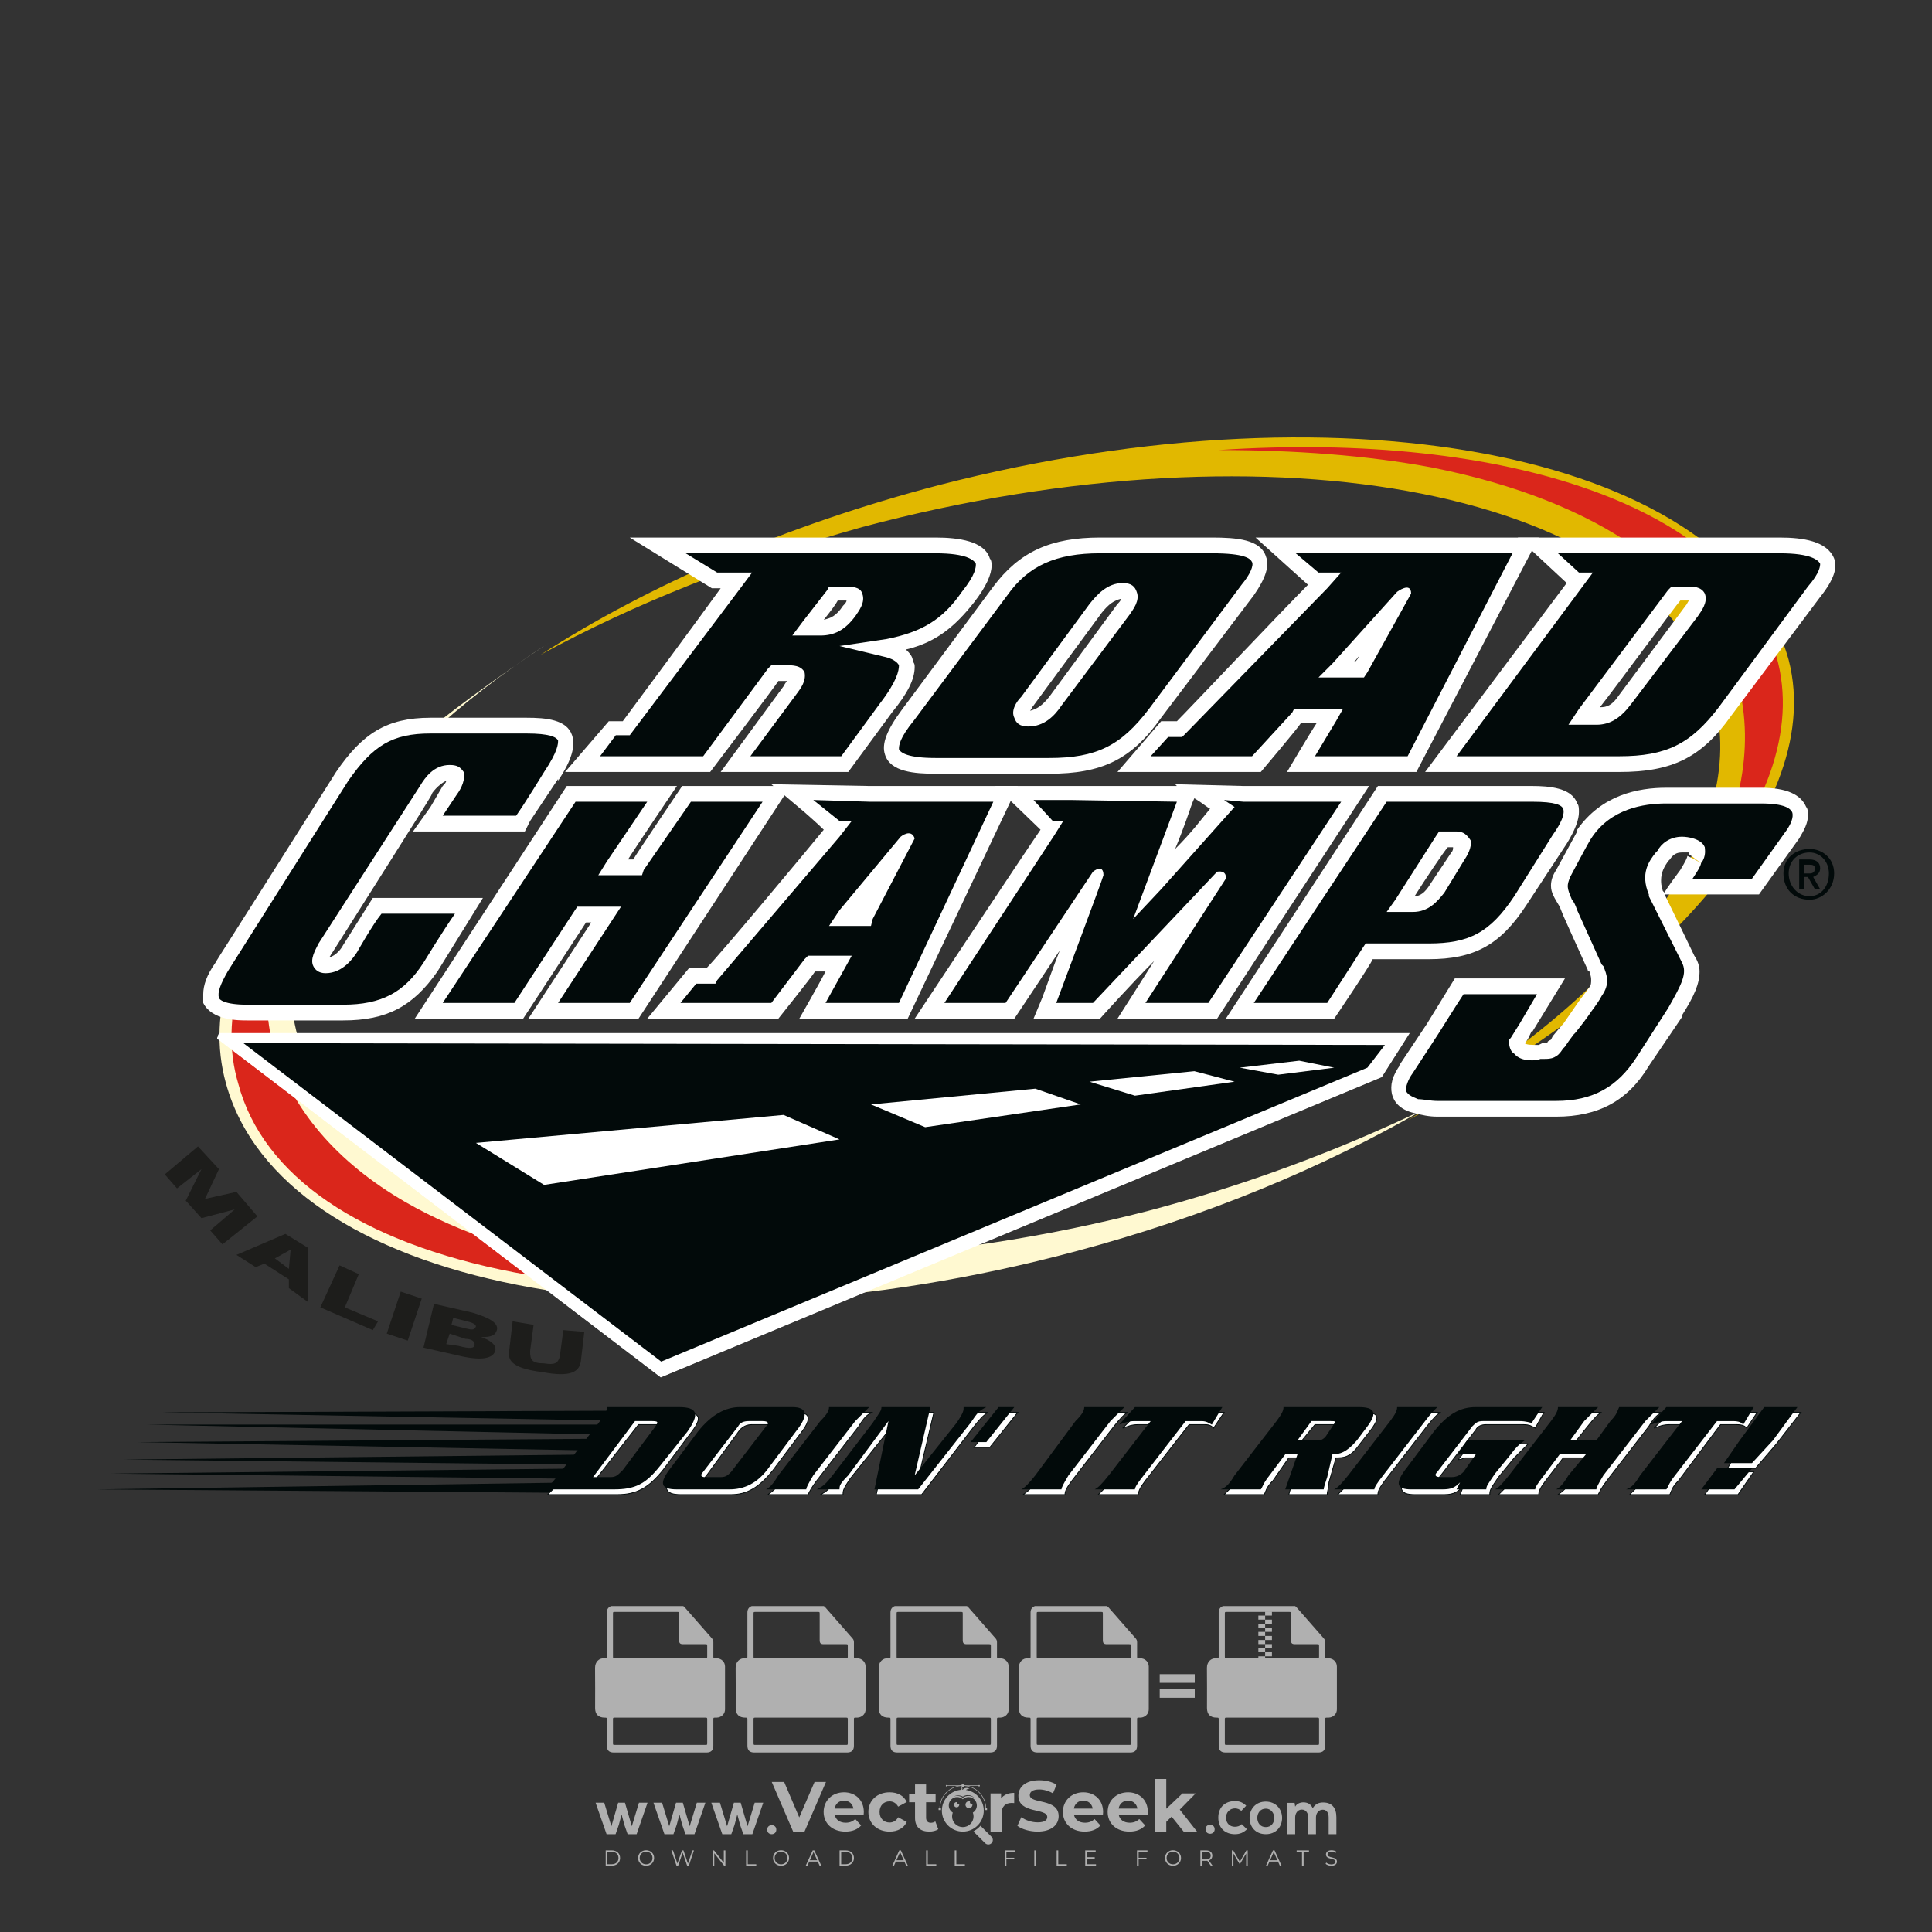 <?xml version="1.0" encoding="iso-8859-1"?>
<!-- Generator: Adobe Illustrator 27.0.0, SVG Export Plug-In . SVG Version: 6.00 Build 0)  -->
<svg version="1.1" id="Layer_1" xmlns="http://www.w3.org/2000/svg" xmlns:xlink="http://www.w3.org/1999/xlink" x="0px" y="0px"
	 viewBox="0 0 500 500" style="enable-background:new 0 0 500 500;" xml:space="preserve">
<rect x="0" y="0" width="500" height="500" fill="#333333" stroke="none"/>
<g id="watermark_1_">
	<g>
		<g id="watermark" style="opacity:0.61;">
			<g>
				<g>
					<g>
						<g>
							<polygon style="fill:#FFFFFF;" points="213.765,461.172 208.204,474.017 205.268,474.017 199.726,461.172 202.938,461.172 
								206.846,470.347 210.81,461.172 							"/>
						</g>
						<g>
							<path style="fill:#FFFFFF;" d="M223.507,469.741h-7.469c0.275,1.23,1.321,1.982,2.826,1.982c1.046,0,1.798-0.312,2.477-0.954
								l1.523,1.651c-0.917,1.046-2.294,1.597-4.074,1.597c-3.413,0-5.634-2.147-5.634-5.083c0-2.954,2.257-5.083,5.267-5.083
								c2.899,0,5.138,1.945,5.138,5.12C223.562,469.191,223.526,469.503,223.507,469.741 M216.002,468.071h4.863
								c-0.202-1.248-1.138-2.055-2.422-2.055C217.139,466.016,216.204,466.805,216.002,468.071"/>
						</g>
						<g>
							<path style="fill:#FFFFFF;" d="M224.735,468.934c0-2.973,2.294-5.083,5.505-5.083c2.074,0,3.707,0.899,4.423,2.514
								l-2.22,1.193c-0.532-0.936-1.321-1.358-2.221-1.358c-1.45,0-2.587,1.009-2.587,2.734c0,1.725,1.138,2.734,2.587,2.734
								c0.899,0,1.688-0.404,2.221-1.358l2.22,1.211c-0.716,1.578-2.349,2.495-4.423,2.495
								C227.029,474.017,224.735,471.907,224.735,468.934"/>
						</g>
						<g>
							<path style="fill:#FFFFFF;" d="M242.828,473.393c-0.587,0.422-1.45,0.624-2.331,0.624c-2.33,0-3.688-1.193-3.688-3.542
								v-4.055h-1.523v-2.202h1.523v-2.404h2.863v2.404h2.459v2.202h-2.459v4.019c0,0.844,0.458,1.303,1.229,1.303
								c0.422,0,0.844-0.128,1.156-0.367L242.828,473.393z"/>
						</g>
					</g>
					<g>
						<path style="fill:#FFFFFF;" d="M262.474,463.997v2.643c-0.238-0.018-0.422-0.037-0.642-0.037
							c-1.578,0-2.624,0.862-2.624,2.753v4.661h-2.863v-9.873h2.734v1.303C259.776,464.493,260.951,463.997,262.474,463.997"/>
					</g>
					<g>
						<path style="fill:#FFFFFF;" d="M263.299,472.53l1.009-2.239c1.083,0.789,2.697,1.339,4.239,1.339
							c1.762,0,2.477-0.587,2.477-1.376c0-2.404-7.469-0.752-7.469-5.524c0-2.184,1.762-4,5.413-4c1.615,0,3.267,0.385,4.459,1.138
							l-0.918,2.257c-1.193-0.679-2.422-1.009-3.56-1.009c-1.761,0-2.44,0.66-2.44,1.468c0,2.367,7.468,0.734,7.468,5.45
							c0,2.147-1.78,3.982-5.45,3.982C266.492,474.017,264.437,473.411,263.299,472.53"/>
					</g>
					<g>
						<path style="fill:#FFFFFF;" d="M285.428,469.741h-7.469c0.275,1.23,1.321,1.982,2.826,1.982c1.046,0,1.798-0.312,2.477-0.954
							l1.523,1.651c-0.918,1.046-2.294,1.597-4.074,1.597c-3.413,0-5.634-2.147-5.634-5.083c0-2.954,2.257-5.083,5.267-5.083
							c2.9,0,5.138,1.945,5.138,5.12C285.484,469.191,285.447,469.503,285.428,469.741 M277.923,468.071h4.863
							c-0.202-1.248-1.138-2.055-2.422-2.055C279.061,466.016,278.125,466.805,277.923,468.071"/>
					</g>
					<g>
						<path style="fill:#FFFFFF;" d="M297.007,469.741h-7.469c0.275,1.23,1.321,1.982,2.826,1.982c1.046,0,1.798-0.312,2.477-0.954
							l1.523,1.651c-0.918,1.046-2.294,1.597-4.074,1.597c-3.413,0-5.634-2.147-5.634-5.083c0-2.954,2.257-5.083,5.267-5.083
							c2.899,0,5.138,1.945,5.138,5.12C297.062,469.191,297.025,469.503,297.007,469.741 M289.501,468.071h4.863
							c-0.202-1.248-1.138-2.055-2.422-2.055C290.639,466.016,289.703,466.805,289.501,468.071"/>
					</g>
					<g>
						<polygon style="fill:#FFFFFF;" points="303.208,470.145 301.831,471.503 301.831,474.017 298.969,474.017 298.969,460.401 
							301.831,460.401 301.831,468.108 306.016,464.144 309.429,464.144 305.318,468.328 309.796,474.017 306.327,474.017 						"/>
					</g>
					<g>
						<path style="fill:#FFFFFF;" d="M256.601,475.359L256.601,475.359l-2.86-2.86c-0.435,0.508-0.953,0.943-1.534,1.284
							c-0.092,0.069-0.186,0.136-0.283,0.199l3.027,3.027c0.456,0.456,1.195,0.456,1.65,0
							C257.057,476.554,257.057,475.815,256.601,475.359"/>
					</g>
					<g>
						<path style="fill:#FFFFFF;" d="M249.984,463.244c0.221-0.173,0.495-0.281,0.797-0.281c0.042,0,0.083,0.002,0.124,0.006
							c-0.214-0.156-0.478-0.249-0.764-0.249c-0.395,0-0.744,0.18-0.981,0.458c-0.051,0-0.1,0.006-0.151,0.008
							c0.039-0.077,0.064-0.162,0.064-0.255c0-0.234-0.143-0.434-0.346-0.519c0.087,0.126,0.138,0.279,0.138,0.445
							c0,0.122-0.031,0.237-0.081,0.341c-2.811,0.201-5.03,2.539-5.03,5.4c0,2.993,2.426,5.42,5.42,5.42
							c2.993,0,5.42-2.426,5.42-5.42C254.595,465.879,252.593,463.635,249.984,463.244 M247.983,464.656
							c0.435,0,0.844,0.112,1.199,0.309c0.374-0.245,0.82-0.387,1.299-0.387c0.711,0,1.348,0.312,1.784,0.806
							c-0.435-0.379-1.004-0.61-1.627-0.61c-0.449,0-0.87,0.12-1.234,0.329c-0.079,0.046-0.156,0.096-0.229,0.15
							c-0.065-0.048-0.133-0.093-0.204-0.134c-0.369-0.219-0.8-0.344-1.26-0.344c-0.3,0-0.588,0.054-0.854,0.152
							C247.196,464.754,247.578,464.656,247.983,464.656 M251.772,469.098c0.115,0.305,0.181,0.634,0.181,0.979
							c0,1.534-1.244,2.777-2.778,2.777c-1.534,0-2.777-1.243-2.777-2.777c0-0.345,0.066-0.674,0.181-0.979
							c-0.62-0.382-1.035-1.064-1.035-1.846c0-1.197,0.971-2.168,2.168-2.168c0.565,0,1.078,0.218,1.463,0.572
							c0.386-0.354,0.899-0.572,1.464-0.572c1.197,0,2.168,0.971,2.168,2.168C252.807,468.034,252.392,468.716,251.772,469.098"/>
					</g>
					<g>
						<path style="fill:#FFFFFF;" d="M251.666,467.061c0,0.497-0.404,0.901-0.901,0.901c-0.497,0-0.901-0.404-0.901-0.901
							s0.404-0.901,0.901-0.901c0.101,0,0.197,0.017,0.287,0.047c-0.03,0.062-0.045,0.132-0.045,0.204
							c0,0.273,0.221,0.494,0.494,0.494c0.05,0,0.099-0.008,0.146-0.022C251.66,466.941,251.666,467,251.666,467.061"/>
					</g>
					<g>
						<path style="fill:#FFFFFF;" d="M248.255,467.061c0,0.376-0.305,0.681-0.681,0.681c-0.376,0-0.681-0.305-0.681-0.681
							s0.305-0.681,0.681-0.681c0.076,0,0.149,0.013,0.217,0.035c-0.023,0.047-0.034,0.1-0.034,0.155
							c0,0.206,0.167,0.374,0.374,0.374c0.038,0,0.075-0.006,0.11-0.017C248.25,466.97,248.255,467.015,248.255,467.061"/>
					</g>
					<g>
						<g>
							<g>
								<rect x="242.908" y="467.83" style="fill:#FFFFFF;" width="0.616" height="0.616"/>
							</g>
							<g>
								<rect x="254.827" y="467.83" style="fill:#FFFFFF;" width="0.616" height="0.616"/>
							</g>
							<g>
								<path style="fill:#FFFFFF;" d="M255.205,468.082h-0.14c0-3.248-2.642-5.89-5.89-5.89c-3.248,0-5.89,2.642-5.89,5.89h-0.14
									c0-1.611,0.627-3.125,1.766-4.264c1.139-1.139,2.653-1.766,4.264-1.766c1.611,0,3.125,0.627,4.264,1.766
									C254.578,464.957,255.205,466.471,255.205,468.082"/>
							</g>
						</g>
						<g>
							<rect x="248.868" y="461.814" style="fill:#FFFFFF;" width="0.616" height="0.616"/>
						</g>
						<g>
							<rect x="244.95" y="462.052" style="fill:#FFFFFF;" width="8.45" height="0.14"/>
						</g>
						<g>
							<path style="fill:#FFFFFF;" d="M245.174,462.15c0,0.108-0.088,0.196-0.196,0.196c-0.108,0-0.196-0.088-0.196-0.196
								c0-0.108,0.088-0.196,0.196-0.196C245.086,461.954,245.174,462.042,245.174,462.15"/>
						</g>
						<g>
							<path style="fill:#FFFFFF;" d="M253.596,462.15c0,0.108-0.088,0.196-0.196,0.196c-0.108,0-0.196-0.088-0.196-0.196
								c0-0.108,0.088-0.196,0.196-0.196C253.509,461.954,253.596,462.042,253.596,462.15"/>
						</g>
					</g>
				</g>
				<g>
					<path style="fill:#FFFFFF;" d="M314.356,473.409c0,1.559-2.364,1.559-2.364,0C311.993,471.851,314.356,471.851,314.356,473.409
						z"/>
				</g>
				<g>
					<g>
						<g>
							<path style="fill:#FFFFFF;" d="M161.739,466.549l1.772,6.088l1.855-6.088h2.215l-2.823,8.14h-2.33l-0.837-2.396l-0.722-2.708
								l-0.722,2.708l-0.837,2.396h-2.33l-2.839-8.14h2.231l1.855,6.088l1.756-6.088H161.739z"/>
						</g>
						<g>
							<path style="fill:#FFFFFF;" d="M176.713,466.549l1.772,6.088l1.855-6.088h2.215l-2.823,8.14h-2.33l-0.837-2.396l-0.722-2.708
								l-0.722,2.708l-0.837,2.396h-2.33l-2.839-8.14h2.231l1.855,6.088l1.756-6.088H176.713z"/>
						</g>
						<g>
							<path style="fill:#FFFFFF;" d="M191.687,466.549l1.772,6.088l1.855-6.088h2.215l-2.823,8.14h-2.33l-0.837-2.396l-0.722-2.708
								l-0.722,2.708l-0.837,2.396h-2.33l-2.839-8.14h2.231l1.855,6.088l1.756-6.088H191.687z"/>
						</g>
					</g>
					<g>
						<path style="fill:#FFFFFF;" d="M200.908,473.52c0,1.559-2.364,1.559-2.364,0C198.545,471.962,200.908,471.962,200.908,473.52z
							"/>
					</g>
					<g>
						<path style="fill:#FFFFFF;" d="M322.71,473.409c-0.935,0.919-1.919,1.28-3.117,1.28c-2.346,0-4.3-1.411-4.3-4.282
							s1.953-4.284,4.3-4.284c1.149,0,2.035,0.329,2.921,1.199l-1.264,1.329c-0.476-0.428-1.066-0.64-1.623-0.64
							c-1.346,0-2.33,0.985-2.33,2.396c0,1.542,1.05,2.362,2.297,2.362c0.64,0,1.28-0.18,1.772-0.672L322.71,473.409z"/>
					</g>
					<g>
						<path style="fill:#FFFFFF;" d="M331.805,470.472c0,2.33-1.591,4.217-4.217,4.217c-2.626,0-4.201-1.887-4.201-4.217
							c0-2.314,1.609-4.217,4.185-4.217C330.149,466.255,331.805,468.158,331.805,470.472z M325.389,470.472
							c0,1.231,0.739,2.38,2.199,2.38c1.46,0,2.199-1.149,2.199-2.38c0-1.215-0.854-2.396-2.199-2.396
							C326.144,468.077,325.389,469.258,325.389,470.472z"/>
					</g>
					<g>
						<path style="fill:#FFFFFF;" d="M338.572,474.689v-4.332c0-1.068-0.559-2.035-1.658-2.035c-1.082,0-1.722,0.967-1.722,2.035
							v4.332h-2.003v-8.107h1.855l0.148,0.985c0.426-0.82,1.362-1.116,2.133-1.116c0.969,0,1.937,0.394,2.396,1.51
							c0.723-1.149,1.658-1.478,2.708-1.478c2.297,0,3.43,1.412,3.43,3.84v4.365h-2.003v-4.365c0-1.066-0.442-1.97-1.526-1.97
							c-1.082,0-1.756,0.935-1.756,2.003v4.332H338.572z"/>
					</g>
				</g>
			</g>
		</g>
		<g style="opacity:0.61;">
			<g>
				<g>
					<path style="fill:#FFFFFF;" d="M345.988,431.299c-0.006-1.224-0.959-2.121-2.189-2.14c-0.924-0.014-0.832,0.12-0.834-0.867
						c-0.003-1.097-0.007-2.194,0.003-3.292c0.003-0.379-0.112-0.691-0.362-0.976c-2.342-2.668-4.678-5.342-7.019-8.011
						c-0.12-0.137-0.275-0.244-0.414-0.366c-6.214,0-12.427,0-18.641,0c-0.794,0.293-1.14,0.868-1.138,1.709
						c0.01,3.748,0.004,7.496,0.004,11.243c0,0.556-0.003,0.589-0.55,0.551c-1.497-0.102-2.516,0.986-2.497,2.492
						c0.044,3.476,0.013,6.953,0.014,10.429c0.001,1.58,0.867,2.443,2.45,2.449c0.582,0.002,0.582,0.002,0.582,0.6
						c0,2.219-0.001,4.438,0.001,6.657c0.001,1.192,0.58,1.771,1.768,1.771c8.013,0.001,16.027,0.001,24.04,0
						c1.168,0,1.755-0.583,1.757-1.745c0.002-2.256,0-4.512,0.001-6.768c0-0.512,0.002-0.511,0.52-0.515
						c0.271-0.002,0.541,0.008,0.809-0.058c0.996-0.246,1.69-1.044,1.694-2.069C346.003,438.696,346.005,434.997,345.988,431.299z
						 M317.537,417.162c5.337,0,10.674,0,16.01,0c0.548,0,0.554,0.007,0.554,0.561c0.001,2.243-0.001,4.486,0.001,6.73
						c0.001,0.811,0.249,1.059,1.06,1.059c1.91,0.001,3.821,0,5.731,0.001c0.458,0,0.479,0.021,0.481,0.483
						c0.003,0.887,0.002,1.775,0,2.662c-0.001,0.477-0.024,0.498-0.504,0.499c-3.895,0.001-7.79,0-11.684,0
						c-3.882,0-7.765,0-11.647,0c-0.55,0-0.552-0.001-0.552-0.561c-0.001-3.624-0.001-7.247,0-10.871
						C316.987,417.166,316.991,417.162,317.537,417.162z M340.822,451.579c-3.883,0.001-7.766,0-11.65,0c-3.871,0-7.742,0-11.613,0
						c-0.572,0-0.574-0.002-0.574-0.579c-0.001-1.997-0.001-3.994,0.001-5.991c0-0.464,0.023-0.486,0.478-0.487
						c7.803-0.001,15.607-0.001,23.41,0c0.478,0,0.499,0.02,0.499,0.503c0.002,1.997,0.001,3.994,0,5.991
						C341.375,451.574,341.37,451.579,340.822,451.579z"/>
				</g>
				<g>
					<g>
						<rect x="327.418" y="417.053" style="fill:#FFFFFF;" width="1.757" height="1.054"/>
					</g>
					<g>
						<rect x="325.662" y="418.107" style="fill:#FFFFFF;" width="1.757" height="1.054"/>
					</g>
					<g>
						<rect x="327.418" y="419.161" style="fill:#FFFFFF;" width="1.757" height="1.054"/>
					</g>
					<g>
						<rect x="325.662" y="420.215" style="fill:#FFFFFF;" width="1.757" height="1.054"/>
					</g>
					<g>
						<rect x="327.418" y="421.269" style="fill:#FFFFFF;" width="1.757" height="1.054"/>
					</g>
					<g>
						<rect x="325.662" y="422.323" style="fill:#FFFFFF;" width="1.757" height="1.054"/>
					</g>
					<g>
						<rect x="327.418" y="423.378" style="fill:#FFFFFF;" width="1.757" height="1.054"/>
					</g>
					<g>
						<rect x="325.662" y="424.432" style="fill:#FFFFFF;" width="1.757" height="1.054"/>
					</g>
					<g>
						<rect x="327.418" y="425.486" style="fill:#FFFFFF;" width="1.757" height="1.054"/>
					</g>
					<g>
						<rect x="325.662" y="426.54" style="fill:#FFFFFF;" width="1.757" height="1.054"/>
					</g>
					<g>
						<rect x="327.418" y="427.594" style="fill:#FFFFFF;" width="1.757" height="1.054"/>
					</g>
					<g>
						<rect x="325.662" y="428.648" style="fill:#FFFFFF;" width="1.757" height="1.054"/>
					</g>
				</g>
			</g>
			<g>
				<path style="fill:#FFFFFF;" d="M187.637,431.299c-0.006-1.224-0.959-2.121-2.189-2.14c-0.924-0.014-0.832,0.12-0.834-0.867
					c-0.003-1.097-0.007-2.194,0.003-3.292c0.003-0.379-0.112-0.691-0.362-0.976c-2.342-2.668-4.678-5.342-7.019-8.011
					c-0.12-0.137-0.275-0.244-0.414-0.366c-6.214,0-12.427,0-18.641,0c-0.794,0.293-1.14,0.868-1.138,1.709
					c0.01,3.748,0.004,7.496,0.004,11.243c0,0.556-0.003,0.589-0.55,0.551c-1.497-0.102-2.516,0.986-2.497,2.492
					c0.044,3.476,0.013,6.953,0.014,10.429c0.001,1.58,0.867,2.443,2.45,2.449c0.582,0.002,0.582,0.002,0.582,0.6
					c0,2.219-0.001,4.438,0.001,6.657c0.001,1.192,0.58,1.771,1.768,1.771c8.013,0.001,16.027,0.001,24.04,0
					c1.168,0,1.755-0.583,1.757-1.745c0.002-2.256,0-4.512,0.001-6.768c0-0.512,0.002-0.511,0.52-0.515
					c0.271-0.002,0.541,0.008,0.809-0.058c0.996-0.246,1.69-1.044,1.694-2.069C187.652,438.696,187.655,434.997,187.637,431.299z
					 M159.187,417.162c5.337,0,10.674,0,16.01,0c0.548,0,0.554,0.007,0.554,0.561c0.001,2.243-0.001,4.486,0.001,6.73
					c0.001,0.811,0.249,1.059,1.06,1.059c1.91,0.001,3.821,0,5.731,0.001c0.458,0,0.479,0.021,0.481,0.483
					c0.003,0.887,0.002,1.775,0,2.662c-0.001,0.477-0.024,0.498-0.504,0.499c-3.895,0.001-7.79,0-11.684,0
					c-3.882,0-7.765,0-11.647,0c-0.55,0-0.552-0.001-0.552-0.561c-0.001-3.624-0.001-7.247,0-10.871
					C158.636,417.166,158.64,417.162,159.187,417.162z M182.472,451.579c-3.883,0.001-7.766,0-11.65,0c-3.871,0-7.742,0-11.613,0
					c-0.572,0-0.574-0.002-0.574-0.579c-0.001-1.997-0.001-3.994,0.001-5.991c0-0.464,0.023-0.486,0.478-0.487
					c7.803-0.001,15.607-0.001,23.41,0c0.478,0,0.499,0.02,0.499,0.503c0.002,1.997,0.001,3.994,0,5.991
					C183.024,451.574,183.019,451.579,182.472,451.579z"/>
			</g>
			<g>
				<path style="fill:#FFFFFF;" d="M159.779,440.669v-7.897h2.779c0.375,0,0.726,0.061,1.053,0.182
					c0.327,0.121,0.612,0.292,0.855,0.513c0.242,0.221,0.434,0.483,0.573,0.789c0.14,0.305,0.21,0.642,0.21,1.009
					c0,0.375-0.07,0.715-0.21,1.02c-0.14,0.305-0.331,0.568-0.573,0.789c-0.243,0.221-0.528,0.392-0.855,0.513
					c-0.327,0.121-0.678,0.182-1.053,0.182h-1.29v2.901H159.779z M162.58,436.356c0.39,0,0.684-0.111,0.882-0.331
					c0.199-0.22,0.298-0.474,0.298-0.761c0-0.14-0.024-0.276-0.072-0.408c-0.048-0.132-0.121-0.248-0.221-0.347
					c-0.099-0.099-0.223-0.178-0.37-0.237c-0.147-0.059-0.32-0.089-0.518-0.089h-1.312v2.173H162.58z"/>
				<path style="fill:#FFFFFF;" d="M166.308,432.771h1.731l3.177,5.294h0.088l-0.088-1.522v-3.772h1.478v7.897h-1.566l-3.353-5.592
					h-0.088l0.088,1.522v4.07h-1.467V432.771z"/>
				<path style="fill:#FFFFFF;" d="M177.922,436.334h3.872c0.022,0.089,0.04,0.195,0.055,0.32c0.014,0.125,0.022,0.25,0.022,0.375
					c0,0.507-0.077,0.985-0.231,1.434c-0.154,0.449-0.397,0.849-0.728,1.202c-0.353,0.375-0.776,0.666-1.268,0.871
					c-0.493,0.206-1.055,0.309-1.688,0.309c-0.574,0-1.114-0.103-1.622-0.309c-0.507-0.206-0.948-0.492-1.323-0.86
					c-0.375-0.367-0.673-0.803-0.894-1.307c-0.221-0.504-0.331-1.053-0.331-1.649c0-0.595,0.11-1.145,0.331-1.649
					c0.221-0.504,0.518-0.939,0.894-1.307c0.375-0.367,0.816-0.654,1.323-0.86c0.507-0.206,1.048-0.309,1.622-0.309
					c0.64,0,1.211,0.11,1.715,0.331c0.504,0.221,0.935,0.526,1.296,0.915l-1.025,1.004c-0.258-0.272-0.544-0.48-0.861-0.623
					c-0.316-0.143-0.695-0.215-1.136-0.215c-0.361,0-0.703,0.065-1.026,0.193c-0.324,0.129-0.607,0.311-0.85,0.546
					c-0.242,0.235-0.436,0.52-0.579,0.855c-0.143,0.335-0.215,0.708-0.215,1.119c0,0.412,0.072,0.785,0.215,1.12
					c0.143,0.335,0.338,0.62,0.584,0.855c0.246,0.235,0.531,0.418,0.855,0.546c0.323,0.129,0.669,0.193,1.037,0.193
					c0.419,0,0.773-0.061,1.064-0.182c0.29-0.121,0.538-0.278,0.744-0.469c0.148-0.132,0.275-0.3,0.381-0.502
					c0.106-0.202,0.189-0.428,0.248-0.678h-2.482V436.334z"/>
			</g>
			<g>
				<path style="fill:#FFFFFF;" d="M224.019,431.299c-0.006-1.224-0.959-2.121-2.189-2.14c-0.924-0.014-0.832,0.12-0.834-0.867
					c-0.003-1.097-0.007-2.194,0.003-3.292c0.003-0.379-0.112-0.691-0.362-0.976c-2.342-2.668-4.678-5.342-7.019-8.011
					c-0.12-0.137-0.275-0.244-0.414-0.366c-6.214,0-12.427,0-18.641,0c-0.794,0.293-1.14,0.868-1.138,1.709
					c0.01,3.748,0.004,7.496,0.004,11.243c0,0.556-0.003,0.589-0.55,0.551c-1.497-0.102-2.516,0.986-2.497,2.492
					c0.044,3.476,0.013,6.953,0.014,10.429c0.001,1.58,0.867,2.443,2.45,2.449c0.582,0.002,0.582,0.002,0.582,0.6
					c0,2.219-0.001,4.438,0.001,6.657c0.001,1.192,0.58,1.771,1.768,1.771c8.013,0.001,16.027,0.001,24.04,0
					c1.168,0,1.755-0.583,1.757-1.745c0.002-2.256,0-4.512,0.001-6.768c0-0.512,0.002-0.511,0.52-0.515
					c0.271-0.002,0.541,0.008,0.809-0.058c0.997-0.246,1.69-1.044,1.694-2.069C224.034,438.696,224.036,434.997,224.019,431.299z
					 M195.568,417.162c5.337,0,10.674,0,16.01,0c0.548,0,0.554,0.007,0.554,0.561c0.001,2.243-0.001,4.486,0.001,6.73
					c0.001,0.811,0.249,1.059,1.06,1.059c1.91,0.001,3.821,0,5.731,0.001c0.458,0,0.479,0.021,0.481,0.483
					c0.003,0.887,0.002,1.775,0,2.662c-0.001,0.477-0.024,0.498-0.504,0.499c-3.895,0.001-7.79,0-11.684,0
					c-3.882,0-7.765,0-11.647,0c-0.55,0-0.552-0.001-0.552-0.561c-0.001-3.624-0.001-7.247,0-10.871
					C195.018,417.166,195.022,417.162,195.568,417.162z M218.854,451.579c-3.883,0.001-7.766,0-11.65,0c-3.871,0-7.742,0-11.613,0
					c-0.572,0-0.574-0.002-0.574-0.579c-0.001-1.997-0.001-3.994,0.001-5.991c0-0.464,0.023-0.486,0.478-0.487
					c7.803-0.001,15.607-0.001,23.41,0c0.478,0,0.499,0.02,0.499,0.503c0.002,1.997,0.001,3.994,0,5.991
					C219.406,451.574,219.401,451.579,218.854,451.579z"/>
			</g>
			<g>
				<path style="fill:#FFFFFF;" d="M205.111,432.771h1.699l2.967,7.897h-1.644l-0.651-1.886h-3.044l-0.651,1.886h-1.643
					L205.111,432.771z M206.997,437.415l-0.706-1.974l-0.287-0.96h-0.088l-0.287,0.96l-0.706,1.974H206.997z"/>
				<path style="fill:#FFFFFF;" d="M211.331,434.536c-0.125,0-0.245-0.024-0.359-0.072c-0.114-0.048-0.213-0.114-0.298-0.199
					c-0.084-0.084-0.151-0.182-0.198-0.292c-0.048-0.11-0.072-0.232-0.072-0.364s0.024-0.254,0.072-0.364
					c0.048-0.11,0.114-0.208,0.198-0.292c0.084-0.084,0.184-0.151,0.298-0.198c0.114-0.048,0.233-0.072,0.359-0.072
					c0.257,0,0.478,0.09,0.662,0.27c0.184,0.181,0.276,0.399,0.276,0.656s-0.092,0.476-0.276,0.656
					C211.809,434.446,211.589,434.536,211.331,434.536z M210.615,440.669v-5.404h1.445v5.404H210.615z"/>
			</g>
			<g>
				<path style="fill:#FFFFFF;" d="M261.044,431.299c-0.006-1.224-0.959-2.121-2.189-2.14c-0.924-0.014-0.832,0.12-0.834-0.867
					c-0.003-1.097-0.007-2.194,0.003-3.292c0.003-0.379-0.112-0.691-0.362-0.976c-2.342-2.668-4.678-5.342-7.019-8.011
					c-0.12-0.137-0.275-0.244-0.414-0.366c-6.214,0-12.427,0-18.641,0c-0.794,0.293-1.14,0.868-1.138,1.709
					c0.01,3.748,0.004,7.496,0.004,11.243c0,0.556-0.003,0.589-0.55,0.551c-1.497-0.102-2.516,0.986-2.497,2.492
					c0.044,3.476,0.013,6.953,0.014,10.429c0.001,1.58,0.867,2.443,2.45,2.449c0.582,0.002,0.582,0.002,0.582,0.6
					c0,2.219-0.001,4.438,0.001,6.657c0.001,1.192,0.58,1.771,1.768,1.771c8.013,0.001,16.027,0.001,24.04,0
					c1.168,0,1.755-0.583,1.757-1.745c0.002-2.256,0-4.512,0.001-6.768c0-0.512,0.002-0.511,0.52-0.515
					c0.271-0.002,0.541,0.008,0.809-0.058c0.996-0.246,1.69-1.044,1.694-2.069C261.059,438.696,261.061,434.997,261.044,431.299z
					 M232.593,417.162c5.337,0,10.674,0,16.01,0c0.548,0,0.554,0.007,0.554,0.561c0.001,2.243-0.001,4.486,0.001,6.73
					c0.001,0.811,0.249,1.059,1.06,1.059c1.91,0.001,3.821,0,5.731,0.001c0.458,0,0.479,0.021,0.481,0.483
					c0.003,0.887,0.002,1.775,0,2.662c-0.001,0.477-0.024,0.498-0.504,0.499c-3.895,0.001-7.79,0-11.684,0
					c-3.882,0-7.765,0-11.647,0c-0.55,0-0.552-0.001-0.552-0.561c-0.001-3.624-0.001-7.247,0-10.871
					C232.042,417.166,232.047,417.162,232.593,417.162z M255.878,451.579c-3.883,0.001-7.766,0-11.65,0c-3.871,0-7.742,0-11.613,0
					c-0.572,0-0.574-0.002-0.574-0.579c-0.001-1.997-0.001-3.994,0.001-5.991c0-0.464,0.023-0.486,0.478-0.487
					c7.803-0.001,15.607-0.001,23.41,0c0.478,0,0.499,0.02,0.499,0.503c0.002,1.997,0.001,3.994,0,5.991
					C256.431,451.574,256.426,451.579,255.878,451.579z"/>
			</g>
			<g>
				<path style="fill:#FFFFFF;" d="M236.361,440.845c-0.338,0-0.662-0.048-0.971-0.143c-0.309-0.095-0.592-0.239-0.849-0.43
					c-0.257-0.191-0.481-0.425-0.673-0.7c-0.191-0.276-0.342-0.597-0.452-0.965l1.401-0.551c0.103,0.397,0.283,0.726,0.54,0.987
					c0.257,0.261,0.596,0.392,1.015,0.392c0.154,0,0.303-0.02,0.447-0.061c0.143-0.04,0.272-0.099,0.386-0.176
					s0.204-0.175,0.27-0.292c0.066-0.118,0.099-0.254,0.099-0.408c0-0.147-0.026-0.279-0.077-0.397
					c-0.051-0.117-0.138-0.227-0.259-0.331c-0.121-0.103-0.28-0.202-0.475-0.298c-0.195-0.095-0.435-0.195-0.722-0.298l-0.485-0.176
					c-0.213-0.073-0.429-0.173-0.645-0.298c-0.217-0.125-0.413-0.276-0.59-0.452c-0.177-0.176-0.322-0.384-0.436-0.623
					c-0.114-0.239-0.171-0.509-0.171-0.81c0-0.309,0.06-0.597,0.182-0.866c0.121-0.268,0.294-0.503,0.518-0.706
					c0.224-0.202,0.492-0.36,0.805-0.474s0.66-0.171,1.042-0.171c0.397,0,0.74,0.053,1.031,0.16
					c0.291,0.107,0.537,0.243,0.739,0.408c0.202,0.165,0.366,0.348,0.491,0.546c0.125,0.199,0.217,0.386,0.276,0.563l-1.312,0.551
					c-0.074-0.221-0.208-0.419-0.402-0.596c-0.195-0.176-0.462-0.265-0.8-0.265c-0.324,0-0.592,0.075-0.805,0.226
					c-0.213,0.151-0.32,0.348-0.32,0.59c0,0.235,0.103,0.436,0.309,0.601c0.206,0.165,0.533,0.325,0.982,0.48l0.497,0.165
					c0.316,0.111,0.605,0.237,0.866,0.381c0.261,0.143,0.485,0.314,0.673,0.513c0.187,0.199,0.331,0.425,0.43,0.678
					c0.1,0.254,0.149,0.546,0.149,0.877c0,0.412-0.083,0.767-0.248,1.064c-0.165,0.298-0.377,0.542-0.634,0.734
					c-0.258,0.191-0.548,0.335-0.872,0.43C236.986,440.797,236.67,440.845,236.361,440.845z"/>
				<path style="fill:#FFFFFF;" d="M239.516,432.771h1.61l1.633,4.754l0.287,1.015h0.088l0.309-1.015l1.699-4.754h1.61l-2.879,7.897
					h-1.566L239.516,432.771z"/>
				<path style="fill:#FFFFFF;" d="M251.097,436.334h3.871c0.022,0.089,0.04,0.195,0.055,0.32c0.015,0.125,0.023,0.25,0.023,0.375
					c0,0.507-0.078,0.985-0.232,1.434c-0.154,0.449-0.397,0.849-0.728,1.202c-0.353,0.375-0.775,0.666-1.268,0.871
					c-0.493,0.206-1.055,0.309-1.688,0.309c-0.574,0-1.114-0.103-1.621-0.309c-0.507-0.206-0.949-0.492-1.324-0.86
					c-0.375-0.367-0.673-0.803-0.894-1.307c-0.22-0.504-0.331-1.053-0.331-1.649c0-0.595,0.11-1.145,0.331-1.649
					c0.221-0.504,0.518-0.939,0.894-1.307c0.375-0.367,0.816-0.654,1.324-0.86c0.507-0.206,1.047-0.309,1.621-0.309
					c0.64,0,1.211,0.11,1.715,0.331c0.504,0.221,0.936,0.526,1.296,0.915l-1.026,1.004c-0.257-0.272-0.544-0.48-0.861-0.623
					c-0.316-0.143-0.694-0.215-1.136-0.215c-0.36,0-0.702,0.065-1.026,0.193c-0.323,0.129-0.607,0.311-0.849,0.546
					c-0.243,0.235-0.436,0.52-0.579,0.855c-0.143,0.335-0.215,0.708-0.215,1.119c0,0.412,0.072,0.785,0.215,1.12
					c0.143,0.335,0.338,0.62,0.585,0.855c0.246,0.235,0.531,0.418,0.854,0.546c0.324,0.129,0.669,0.193,1.037,0.193
					c0.419,0,0.774-0.061,1.064-0.182c0.29-0.121,0.539-0.278,0.745-0.469c0.147-0.132,0.274-0.3,0.38-0.502
					c0.107-0.202,0.189-0.428,0.248-0.678h-2.482V436.334z"/>
			</g>
			<g>
				<path style="fill:#FFFFFF;" d="M297.3,431.299c-0.006-1.224-0.959-2.121-2.189-2.14c-0.924-0.014-0.832,0.12-0.834-0.867
					c-0.003-1.097-0.007-2.194,0.003-3.292c0.003-0.379-0.112-0.691-0.362-0.976c-2.342-2.668-4.678-5.342-7.019-8.011
					c-0.12-0.137-0.275-0.244-0.414-0.366c-6.214,0-12.427,0-18.641,0c-0.794,0.293-1.14,0.868-1.138,1.709
					c0.01,3.748,0.004,7.496,0.004,11.243c0,0.556-0.003,0.589-0.55,0.551c-1.497-0.102-2.516,0.986-2.497,2.492
					c0.044,3.476,0.013,6.953,0.014,10.429c0.001,1.58,0.867,2.443,2.45,2.449c0.582,0.002,0.582,0.002,0.582,0.6
					c0,2.219-0.001,4.438,0.001,6.657c0.001,1.192,0.58,1.771,1.768,1.771c8.013,0.001,16.027,0.001,24.04,0
					c1.168,0,1.755-0.583,1.757-1.745c0.002-2.256,0-4.512,0.001-6.768c0-0.512,0.002-0.511,0.52-0.515
					c0.271-0.002,0.541,0.008,0.809-0.058c0.996-0.246,1.69-1.044,1.694-2.069C297.315,438.696,297.318,434.997,297.3,431.299z
					 M268.85,417.162c5.337,0,10.674,0,16.01,0c0.548,0,0.554,0.007,0.554,0.561c0.001,2.243-0.001,4.486,0.001,6.73
					c0.001,0.811,0.249,1.059,1.06,1.059c1.91,0.001,3.821,0,5.731,0.001c0.458,0,0.479,0.021,0.481,0.483
					c0.003,0.887,0.002,1.775,0,2.662c-0.001,0.477-0.024,0.498-0.504,0.499c-3.895,0.001-7.79,0-11.684,0
					c-3.882,0-7.765,0-11.647,0c-0.55,0-0.552-0.001-0.552-0.561c-0.001-3.624-0.001-7.247,0-10.871
					C268.299,417.166,268.303,417.162,268.85,417.162z M292.135,451.579c-3.883,0.001-7.766,0-11.65,0c-3.871,0-7.742,0-11.613,0
					c-0.572,0-0.574-0.002-0.574-0.579c-0.001-1.997-0.001-3.994,0.001-5.991c0-0.464,0.023-0.486,0.478-0.487
					c7.803-0.001,15.607-0.001,23.41,0c0.478,0,0.499,0.02,0.499,0.503c0.001,1.997,0.001,3.994,0,5.991
					C292.687,451.574,292.682,451.579,292.135,451.579z"/>
			</g>
			<g>
				<path style="fill:#FFFFFF;" d="M272.966,434.183v1.831h3.165v1.412h-3.165v1.831h3.518v1.412h-5.007v-7.897h5.007v1.412H272.966
					z"/>
				<path style="fill:#FFFFFF;" d="M277.852,440.669v-7.897h2.779c0.375,0,0.726,0.061,1.053,0.182
					c0.327,0.121,0.612,0.292,0.855,0.513c0.243,0.221,0.434,0.483,0.574,0.789c0.14,0.305,0.209,0.642,0.209,1.009
					c0,0.375-0.07,0.715-0.209,1.02c-0.14,0.305-0.331,0.568-0.574,0.789c-0.243,0.221-0.528,0.392-0.855,0.513
					c-0.327,0.121-0.678,0.182-1.053,0.182h-1.29v2.901H277.852z M280.653,436.356c0.389,0,0.684-0.111,0.882-0.331
					c0.199-0.22,0.298-0.474,0.298-0.761c0-0.14-0.024-0.276-0.072-0.408c-0.048-0.132-0.121-0.248-0.221-0.347
					c-0.099-0.099-0.222-0.178-0.37-0.237c-0.147-0.059-0.32-0.089-0.518-0.089h-1.312v2.173H280.653z"/>
				<path style="fill:#FFFFFF;" d="M286.797,440.845c-0.338,0-0.662-0.048-0.971-0.143c-0.309-0.095-0.592-0.239-0.849-0.43
					c-0.257-0.191-0.482-0.425-0.673-0.7c-0.191-0.276-0.342-0.597-0.452-0.965l1.401-0.551c0.103,0.397,0.283,0.726,0.541,0.987
					c0.257,0.261,0.595,0.392,1.015,0.392c0.154,0,0.303-0.02,0.447-0.061c0.143-0.04,0.272-0.099,0.386-0.176
					c0.114-0.077,0.204-0.175,0.27-0.292c0.066-0.118,0.1-0.254,0.1-0.408c0-0.147-0.026-0.279-0.077-0.397
					c-0.051-0.117-0.138-0.227-0.259-0.331c-0.121-0.103-0.279-0.202-0.474-0.298c-0.195-0.095-0.436-0.195-0.723-0.298
					l-0.485-0.176c-0.213-0.073-0.428-0.173-0.645-0.298c-0.217-0.125-0.414-0.276-0.59-0.452c-0.176-0.176-0.322-0.384-0.436-0.623
					c-0.114-0.239-0.171-0.509-0.171-0.81c0-0.309,0.061-0.597,0.182-0.866c0.121-0.268,0.294-0.503,0.518-0.706
					c0.224-0.202,0.493-0.36,0.805-0.474c0.312-0.114,0.66-0.171,1.042-0.171c0.397,0,0.741,0.053,1.031,0.16
					c0.29,0.107,0.537,0.243,0.739,0.408c0.202,0.165,0.365,0.348,0.491,0.546c0.125,0.199,0.217,0.386,0.276,0.563l-1.312,0.551
					c-0.074-0.221-0.208-0.419-0.403-0.596c-0.195-0.176-0.462-0.265-0.799-0.265c-0.324,0-0.592,0.075-0.805,0.226
					c-0.213,0.151-0.32,0.348-0.32,0.59c0,0.235,0.103,0.436,0.309,0.601c0.206,0.165,0.533,0.325,0.982,0.48l0.496,0.165
					c0.316,0.111,0.605,0.237,0.866,0.381c0.261,0.143,0.485,0.314,0.673,0.513c0.187,0.199,0.331,0.425,0.43,0.678
					c0.099,0.254,0.149,0.546,0.149,0.877c0,0.412-0.083,0.767-0.248,1.064c-0.165,0.298-0.377,0.542-0.634,0.734
					c-0.258,0.191-0.548,0.335-0.872,0.43C287.422,440.797,287.105,440.845,286.797,440.845z"/>
			</g>
			<g>
				<path style="fill:#FFFFFF;" d="M321.394,439.168l4.004-4.985h-3.827v-1.412h5.559v1.5l-3.96,4.985h4.004v1.412h-5.779V439.168z"
					/>
				<path style="fill:#FFFFFF;" d="M328.409,432.771h1.489v7.897h-1.489V432.771z"/>
				<path style="fill:#FFFFFF;" d="M331.486,440.669v-7.897h2.779c0.375,0,0.726,0.061,1.053,0.182
					c0.327,0.121,0.612,0.292,0.855,0.513s0.434,0.483,0.574,0.789c0.14,0.305,0.209,0.642,0.209,1.009
					c0,0.375-0.07,0.715-0.209,1.02c-0.14,0.305-0.331,0.568-0.574,0.789c-0.243,0.221-0.528,0.392-0.855,0.513
					c-0.327,0.121-0.678,0.182-1.053,0.182h-1.29v2.901H331.486z M334.288,436.356c0.389,0,0.684-0.111,0.882-0.331
					c0.199-0.22,0.298-0.474,0.298-0.761c0-0.14-0.024-0.276-0.072-0.408c-0.048-0.132-0.121-0.248-0.221-0.347
					c-0.099-0.099-0.222-0.178-0.37-0.237c-0.147-0.059-0.32-0.089-0.518-0.089h-1.312v2.173H334.288z"/>
			</g>
		</g>
		<g style="opacity:0.61;">
			<path style="fill:#FFFFFF;" d="M300.133,433.27h9.067v2.242h-9.067V433.27z M300.133,437.136h9.067v2.243h-9.067V437.136z"/>
		</g>
	</g>
	<g style="opacity:0.61;">
		<path style="fill:#FFFFFF;" d="M156.756,478.878h1.607c1.263,0,2.114,0.812,2.114,1.974c0,1.161-0.851,1.973-2.114,1.973h-1.607
			V478.878z M158.34,482.464c1.049,0,1.725-0.665,1.725-1.612c0-0.947-0.677-1.613-1.725-1.613h-1.167v3.225H158.34z"/>
		<path style="fill:#FFFFFF;" d="M165.139,480.851c0-1.15,0.879-2.007,2.075-2.007c1.184,0,2.069,0.851,2.069,2.007
			c0,1.156-0.885,2.007-2.069,2.007C166.019,482.858,165.139,482.002,165.139,480.851z M168.866,480.851
			c0-0.942-0.705-1.635-1.652-1.635c-0.953,0-1.663,0.693-1.663,1.635c0,0.941,0.71,1.635,1.663,1.635
			C168.162,482.486,168.866,481.793,168.866,480.851z"/>
		<path style="fill:#FFFFFF;" d="M179.596,478.878l-1.331,3.947h-0.44l-1.156-3.366l-1.161,3.366h-0.434l-1.331-3.947h0.429
			l1.139,3.394l1.178-3.394h0.389l1.161,3.411l1.156-3.411H179.596z"/>
		<path style="fill:#FFFFFF;" d="M187.731,478.878v3.947h-0.344l-2.537-3.202v3.202h-0.417v-3.947h0.344l2.543,3.203v-3.203H187.731
			z"/>
		<path style="fill:#FFFFFF;" d="M193.093,478.878h0.417v3.586h2.21v0.361h-2.627V478.878z"/>
		<path style="fill:#FFFFFF;" d="M200.061,480.851c0-1.15,0.879-2.007,2.075-2.007c1.184,0,2.069,0.851,2.069,2.007
			c0,1.156-0.885,2.007-2.069,2.007C200.941,482.858,200.061,482.002,200.061,480.851z M203.788,480.851
			c0-0.942-0.705-1.635-1.652-1.635c-0.953,0-1.663,0.693-1.663,1.635c0,0.941,0.71,1.635,1.663,1.635
			C203.083,482.486,203.788,481.793,203.788,480.851z"/>
		<path style="fill:#FFFFFF;" d="M211.636,481.77h-2.199l-0.474,1.054h-0.434l1.804-3.947h0.412l1.804,3.947h-0.44L211.636,481.77z
			 M211.484,481.432l-0.947-2.12l-0.947,2.12H211.484z"/>
		<path style="fill:#FFFFFF;" d="M217.28,478.878h1.607c1.263,0,2.114,0.812,2.114,1.974c0,1.161-0.851,1.973-2.114,1.973h-1.607
			V478.878z M218.864,482.464c1.049,0,1.725-0.665,1.725-1.612c0-0.947-0.677-1.613-1.725-1.613h-1.167v3.225H218.864z"/>
		<path style="fill:#FFFFFF;" d="M234.041,481.77h-2.199l-0.474,1.054h-0.434l1.804-3.947h0.412l1.804,3.947h-0.44L234.041,481.77z
			 M233.889,481.432l-0.947-2.12l-0.947,2.12H233.889z"/>
		<path style="fill:#FFFFFF;" d="M239.685,478.878h0.417v3.586h2.21v0.361h-2.627V478.878z"/>
		<path style="fill:#FFFFFF;" d="M247.082,478.878h0.417v3.586h2.21v0.361h-2.627V478.878z"/>
		<path style="fill:#FFFFFF;" d="M260.449,479.239v1.551h2.041v0.361h-2.041v1.675h-0.417v-3.947h2.706v0.361H260.449z"/>
		<path style="fill:#FFFFFF;" d="M267.678,478.878h0.417v3.947h-0.417V478.878z"/>
		<path style="fill:#FFFFFF;" d="M273.456,478.878h0.417v3.586h2.21v0.361h-2.627V478.878z"/>
		<path style="fill:#FFFFFF;" d="M283.644,482.464v0.361h-2.791v-3.947h2.706v0.361h-2.289v1.404h2.041v0.355h-2.041v1.466H283.644z
			"/>
		<path style="fill:#FFFFFF;" d="M294.672,479.239v1.551h2.041v0.361h-2.041v1.675h-0.417v-3.947h2.706v0.361H294.672z"/>
		<path style="fill:#FFFFFF;" d="M301.5,480.851c0-1.15,0.879-2.007,2.075-2.007c1.184,0,2.069,0.851,2.069,2.007
			c0,1.156-0.885,2.007-2.069,2.007C302.379,482.858,301.5,482.002,301.5,480.851z M305.226,480.851
			c0-0.942-0.705-1.635-1.652-1.635c-0.953,0-1.663,0.693-1.663,1.635c0,0.941,0.71,1.635,1.663,1.635
			C304.522,482.486,305.226,481.793,305.226,480.851z"/>
		<path style="fill:#FFFFFF;" d="M313.351,482.825l-0.902-1.269c-0.102,0.011-0.203,0.017-0.316,0.017h-1.06v1.252h-0.417v-3.947
			h1.477c1.004,0,1.613,0.507,1.613,1.353c0,0.62-0.327,1.054-0.902,1.24l0.964,1.353H313.351z M313.328,480.231
			c0-0.632-0.417-0.992-1.207-0.992h-1.048v1.979h1.048C312.911,481.218,313.328,480.851,313.328,480.231z"/>
		<path style="fill:#FFFFFF;" d="M322.907,478.878v3.947h-0.4v-3.158l-1.551,2.656h-0.197l-1.551-2.639v3.14h-0.4v-3.947h0.344
			l1.714,2.926l1.697-2.926H322.907z"/>
		<path style="fill:#FFFFFF;" d="M330.744,481.77h-2.199l-0.473,1.054h-0.434l1.804-3.947h0.411l1.804,3.947h-0.44L330.744,481.77z
			 M330.592,481.432l-0.947-2.12l-0.947,2.12H330.592z"/>
		<path style="fill:#FFFFFF;" d="M336.957,479.239h-1.387v-0.361h3.192v0.361h-1.387v3.586h-0.417V479.239z"/>
		<path style="fill:#FFFFFF;" d="M343.063,482.346l0.164-0.321c0.282,0.276,0.784,0.479,1.302,0.479c0.739,0,1.06-0.31,1.06-0.699
			c0-1.083-2.43-0.417-2.43-1.877c0-0.581,0.451-1.083,1.455-1.083c0.446,0,0.908,0.13,1.224,0.35l-0.141,0.333
			c-0.338-0.22-0.733-0.327-1.083-0.327c-0.722,0-1.043,0.321-1.043,0.716c0,1.083,2.43,0.429,2.43,1.866
			c0,0.581-0.462,1.077-1.472,1.077C343.937,482.858,343.356,482.65,343.063,482.346z"/>
	</g>
</g>
<g>
</g>
<g>
	<polygon style="fill-rule:evenodd;clip-rule:evenodd;fill:#020A0A;" points="35.405,373.214 160.264,372.308 157.549,375.478 
		35.405,373.214 	"/>
	<polygon style="fill-rule:evenodd;clip-rule:evenodd;fill:#020A0A;" points="31.786,377.742 156.645,376.383 154.383,379.1 
		31.786,377.742 	"/>
	<polygon style="fill-rule:evenodd;clip-rule:evenodd;fill:#020A0A;" points="28.619,381.365 153.478,380.006 150.764,382.723 
		28.619,381.365 	"/>
	<polygon style="fill-rule:evenodd;clip-rule:evenodd;fill:#020A0A;" points="25,385.44 150.311,383.628 147.597,386.345 25,385.44 
			"/>
	<polygon style="fill-rule:evenodd;clip-rule:evenodd;fill:#020A0A;" points="41.739,365.517 167.05,365.064 164.788,367.78 
		41.739,365.517 	"/>
	<polygon style="fill-rule:evenodd;clip-rule:evenodd;fill:#020A0A;" points="38.12,368.686 163.883,368.686 161.621,371.403 
		38.12,368.686 	"/>
	<path style="fill-rule:evenodd;clip-rule:evenodd;fill:#FFFFFF;stroke:#020A0A;stroke-width:0.209;stroke-miterlimit:2.613;" d="
		M165.24,368.686h4.524c1.357,0,1.357,0.453,0.452,1.811l-8.595,10.868c-0.905,1.358-1.357,1.811-2.714,1.811h-4.977L165.24,368.686
		L165.24,368.686z M145.335,383.176c-1.81,1.812-2.714,2.717-3.619,3.622h18.095c4.976,0,8.143-1.811,11.762-6.339l6.786-9.056
		c3.619-4.528,3.166-5.886-1.81-5.886h-18.547c0,0.453-0.453,1.358-1.81,3.622L145.335,383.176L145.335,383.176z"/>
	<path style="fill-rule:evenodd;clip-rule:evenodd;fill:#FFFFFF;stroke:#020A0A;stroke-width:0.209;stroke-miterlimit:2.613;" d="
		M191.479,370.044c0.905-0.905,1.81-1.358,3.167-1.358h3.619c1.357,0,1.81,0.453,0.905,1.358l-9.048,11.773
		c-0.905,0.905-1.81,1.358-2.714,1.358h-4.072c-0.905,0-1.357-0.453-0.452-1.358L191.479,370.044L191.479,370.044z M174.74,380.459
		c-3.619,4.529-2.714,6.339,1.357,6.339h13.119c4.071,0,7.238-1.811,10.857-6.339l6.785-9.056c3.619-4.528,2.714-5.886-0.905-5.886
		h-13.571c-3.619,0-7.238,1.358-10.857,5.886L174.74,380.459L174.74,380.459z"/>
	<path style="fill-rule:evenodd;clip-rule:evenodd;fill:#FFFFFF;stroke:#020A0A;stroke-width:0.209;stroke-miterlimit:2.613;" d="
		M198.717,386.798c1.357-0.905,2.262-1.811,3.619-3.622l10.857-14.037c1.809-2.264,1.809-3.17,2.262-3.622h10.405
		c-1.357,0.453-2.262,1.358-3.619,3.622l-10.857,14.037c-1.357,1.812-1.81,2.717-2.262,3.622H198.717L198.717,386.798z"/>
	<path style="fill-rule:evenodd;clip-rule:evenodd;fill:#FFFFFF;stroke:#020A0A;stroke-width:0.209;stroke-miterlimit:2.613;" d="
		M230.837,369.139L230.837,369.139l-10.857,13.584c-1.809,2.717-1.809,3.17-1.809,4.075h-5.881c1.81-0.905,2.262-1.358,4.072-4.075
		l10.405-13.584c1.81-2.264,2.262-2.717,2.262-3.622h12.667l-4.072,17.206l0,0l10.405-13.584c1.81-2.264,2.262-2.717,2.262-3.622
		h5.429c-1.358,0.905-1.81,1.358-3.62,3.622l-13.572,17.659h-11.762L230.837,369.139L230.837,369.139z"/>
	
		<polygon style="fill-rule:evenodd;clip-rule:evenodd;fill:#FFFFFF;stroke:#020A0A;stroke-width:0.209;stroke-miterlimit:2.613;" points="
		258.885,365.517 263.408,365.517 256.17,374.572 252.098,374.572 258.885,365.517 	"/>
	<path style="fill-rule:evenodd;clip-rule:evenodd;fill:#FFFFFF;stroke:#020A0A;stroke-width:0.209;stroke-miterlimit:2.613;" d="
		M264.766,386.798c1.357-0.905,2.262-1.811,3.619-3.622l10.857-14.037c1.81-2.264,1.81-3.17,2.262-3.622h10.405
		c-0.905,0.453-1.81,1.358-3.619,3.622l-10.857,14.037c-1.358,1.812-1.81,2.717-1.81,3.622H264.766L264.766,386.798z"/>
	<path style="fill-rule:evenodd;clip-rule:evenodd;fill:#FFFFFF;stroke:#020A0A;stroke-width:0.209;stroke-miterlimit:2.613;" d="
		M316.79,365.517l-2.714,4.075c-0.452-0.453-0.905-0.905-2.262-0.905h-4.072l-11.309,14.489c-1.358,1.812-1.809,2.717-1.809,3.622
		h-10.405c0.905-0.905,1.81-1.811,3.619-3.622l10.857-14.489h-4.071c-1.81,0-2.714,0.453-4.072,0.905l4.072-4.075H316.79
		L316.79,365.517z"/>
	<path style="fill-rule:evenodd;clip-rule:evenodd;fill:#FFFFFF;stroke:#020A0A;stroke-width:0.209;stroke-miterlimit:2.613;" d="
		M340.315,368.686h4.976c1.358,0,1.358,0.453,0.453,1.358l-1.81,2.717c-0.905,0.905-1.358,0.905-2.262,0.905h-5.429L340.315,368.686
		L340.315,368.686z M336.243,377.289l-2.714,9.509h9.952c0-0.905,0.453-1.811,0.453-3.17l1.81-6.339c1.809,0,3.619,0,5.881-3.17
		l3.167-4.075c2.714-3.622,1.81-4.528-2.262-4.528h-19.452c0,0.453-0.453,1.358-1.809,3.622l-10.858,14.037
		c-1.81,1.812-2.714,2.717-3.619,3.622h10.405c0.452-0.905,0.452-1.811,2.262-3.622l4.071-5.886H336.243L336.243,377.289z"/>
	<path style="fill-rule:evenodd;clip-rule:evenodd;fill:#FFFFFF;stroke:#020A0A;stroke-width:0.209;stroke-miterlimit:2.613;" d="
		M346.195,386.798c0.905-0.905,1.81-1.811,3.619-3.622l10.857-14.037c1.358-2.264,1.809-3.17,1.809-3.622h10.405
		c-0.905,0.453-1.81,1.358-3.619,3.622l-10.857,14.037c-1.357,1.812-1.809,2.717-1.809,3.622H346.195L346.195,386.798z"/>
	<path style="fill-rule:evenodd;clip-rule:evenodd;fill:#FFFFFF;stroke:#020A0A;stroke-width:0.209;stroke-miterlimit:2.613;" d="
		M395.506,373.667c-1.81,1.811-2.262,2.264-3.619,3.623l-4.072,4.981c-1.81,2.717-2.262,3.17-2.262,4.528h-7.691l0.905-2.264l0,0
		c-1.357,1.359-2.262,2.264-4.976,2.264H366.1c-4.071,0-4.524-1.811-1.357-6.339l6.785-9.056c3.619-4.528,7.238-5.886,10.857-5.886
		h17.191l-2.262,4.075c-0.905-0.453-1.357-0.905-3.167-0.905h-9.5c-1.357,0-2.262,0.453-2.714,1.358l-9.048,11.773
		c-0.905,0.905-0.453,1.358,0.905,1.358h2.714c1.357,0,2.262-0.453,2.714-1.358l3.619-4.528h-3.619c-0.453,0-0.905,0.453-1.81,0.453
		l3.166-4.075H395.506L395.506,373.667z"/>
	<path style="fill-rule:evenodd;clip-rule:evenodd;fill:#FFFFFF;stroke:#020A0A;stroke-width:0.209;stroke-miterlimit:2.613;" d="
		M414.054,373.667l3.619-4.528c1.81-2.264,1.81-3.17,2.262-3.622h10.405c-1.357,0.453-2.262,1.358-3.619,3.622l-10.857,14.037
		c-1.358,1.812-1.809,2.717-2.262,3.622h-10.405c1.358-0.905,2.262-1.811,3.62-3.622l4.524-5.886h-6.786l-4.524,5.886
		c-1.358,1.812-1.81,2.717-1.81,3.622h-10.405c0.905-0.905,1.81-1.811,3.619-3.622l10.405-14.037
		c1.809-2.264,2.262-3.17,2.262-3.622h10.405c-0.905,0.453-1.81,1.358-3.619,3.622l-3.619,4.528H414.054L414.054,373.667z"/>
	<path style="fill-rule:evenodd;clip-rule:evenodd;fill:#FFFFFF;stroke:#020A0A;stroke-width:0.209;stroke-miterlimit:2.613;" d="
		M454.769,365.517l-2.714,4.075c-0.453-0.453-0.905-0.905-2.714-0.905h-4.072l-10.857,14.489c-1.809,1.812-1.809,2.717-2.262,3.622
		h-10.405c0.905-0.905,1.81-1.811,3.619-3.622l10.857-14.489h-4.071c-1.81,0-2.714,0.453-4.072,0.905l4.072-4.075H454.769
		L454.769,365.517z"/>
	<path style="fill-rule:evenodd;clip-rule:evenodd;fill:#FFFFFF;stroke:#020A0A;stroke-width:0.209;stroke-miterlimit:2.613;" d="
		M466.078,365.517l-6.333,8.15l-5.428,6.339h-7.238l3.619-6.339l6.786-8.15H466.078L466.078,365.517z M445.268,380.912h8.596
		l-4.072,5.886h-8.595L445.268,380.912L445.268,380.912z"/>
	<path style="fill-rule:evenodd;clip-rule:evenodd;fill:#020A0A;" d="M164.336,367.78h4.524c1.81,0,1.357,0.453,0.452,1.811
		l-8.143,10.867c-1.357,1.359-1.809,1.812-3.166,1.812h-4.524L164.336,367.78L164.336,367.78z M144.431,381.817
		c-1.81,2.264-2.714,3.17-3.619,3.622h18.095c5.429,0,8.143-1.359,11.762-5.887l7.238-9.056c3.167-4.528,2.714-6.34-2.262-6.34
		h-18.547c0,0.906-0.453,1.812-1.81,3.623L144.431,381.817L144.431,381.817z"/>
	<path style="fill-rule:evenodd;clip-rule:evenodd;fill:#020A0A;" d="M191.027,369.139c0.452-0.906,1.357-1.359,2.714-1.359h3.619
		c1.357,0,1.81,0.453,0.905,1.359l-9.048,11.773c-0.905,0.906-1.357,1.358-2.714,1.358h-4.072c-0.905,0-1.357-0.453-0.452-1.358
		L191.027,369.139L191.027,369.139z M173.835,379.553c-3.619,4.528-2.714,5.887,1.358,5.887h13.572
		c3.619,0,7.238-1.359,10.405-5.887l6.785-9.056c3.619-4.528,2.714-6.34-0.905-6.34h-13.572c-3.619,0-7.238,1.812-10.857,6.34
		L173.835,379.553L173.835,379.553z"/>
	<path style="fill-rule:evenodd;clip-rule:evenodd;fill:#020A0A;" d="M198.265,385.44c0.905-0.453,1.81-1.359,3.166-3.622
		l10.857-14.037c1.81-1.811,2.262-2.716,2.262-3.623h10.405c-0.905,0.906-1.81,1.812-3.619,3.623l-10.857,14.037
		c-1.357,2.264-1.81,3.17-1.81,3.622H198.265L198.265,385.44z"/>
	<path style="fill-rule:evenodd;clip-rule:evenodd;fill:#020A0A;" d="M229.932,367.78L229.932,367.78l-10.405,14.037
		c-2.262,2.264-2.262,2.716-2.262,3.622h-5.881c1.81-0.906,2.262-1.359,4.072-3.622l10.405-13.585
		c1.81-2.716,2.262-3.169,2.262-4.075h12.667l-4.072,17.66l0,0l10.857-13.585c1.81-2.716,1.81-3.169,1.81-4.075h5.881
		c-1.81,0.906-2.262,1.359-4.072,4.075l-13.572,17.207h-11.309L229.932,367.78L229.932,367.78z"/>
	<polygon style="fill-rule:evenodd;clip-rule:evenodd;fill:#020A0A;" points="258.433,364.158 262.504,364.158 255.265,373.214 
		251.194,373.214 258.433,364.158 	"/>
	<path style="fill-rule:evenodd;clip-rule:evenodd;fill:#020A0A;" d="M264.313,385.44c0.905-0.453,1.81-1.359,3.619-3.622
		l10.405-14.037c1.81-1.811,2.262-2.716,2.262-3.623h10.405c-0.905,0.906-1.81,1.812-3.619,3.623l-10.857,14.037
		c-1.357,2.264-1.81,3.17-1.81,3.622H264.313L264.313,385.44z"/>
	<path style="fill-rule:evenodd;clip-rule:evenodd;fill:#020A0A;" d="M316.338,364.158l-2.714,4.529
		c-0.905-0.453-1.358-0.906-2.714-0.906h-4.072l-10.857,14.037c-1.81,2.264-2.262,3.17-2.262,3.622h-10.405
		c0.905-0.453,1.81-1.359,3.619-3.622l10.857-14.037h-4.071c-1.809,0-2.714,0.453-4.072,0.906l4.072-4.529H316.338L316.338,364.158z
		"/>
	<path style="fill-rule:evenodd;clip-rule:evenodd;fill:#020A0A;" d="M339.41,367.78h4.976c1.357,0,1.357,0,0.453,1.359l-1.81,2.716
		c-0.905,0.906-1.357,0.906-2.262,0.906h-4.976L339.41,367.78L339.41,367.78z M335.791,376.383l-3.167,9.057h9.952
		c0-0.453,0.453-1.812,0.905-3.17l1.357-5.887c1.81,0,3.619-0.453,6.333-3.622l2.714-3.622c2.714-3.622,1.81-4.981-2.262-4.981
		h-19.452c0,0.906-0.453,1.812-1.809,3.623l-10.858,14.037c-1.357,2.264-2.262,3.17-3.619,3.622h10.405
		c0.452-0.453,0.452-1.359,2.262-3.622l4.071-5.434H335.791L335.791,376.383z"/>
	<path style="fill-rule:evenodd;clip-rule:evenodd;fill:#020A0A;" d="M345.291,385.44c0.905-0.453,1.809-1.359,3.619-3.622
		l10.857-14.037c1.358-1.811,1.81-2.716,1.81-3.623h10.405c-0.905,0.906-1.81,1.812-3.167,3.623l-10.857,14.037
		c-1.809,2.264-2.262,3.17-2.262,3.622H345.291L345.291,385.44z"/>
	<path style="fill-rule:evenodd;clip-rule:evenodd;fill:#020A0A;" d="M394.601,372.761c-1.809,1.358-2.262,1.811-3.619,3.622
		l-4.072,4.981c-1.809,2.716-2.262,3.169-2.262,4.075h-7.691l0.905-1.812l0,0c-1.357,1.359-2.262,1.812-4.524,1.812h-8.143
		c-3.619,0-4.524-1.359-0.905-5.887l6.786-9.056c3.619-4.528,6.786-6.34,10.857-6.34h17.191l-2.714,4.075
		c-0.453,0-1.358-0.453-3.167-0.453h-9.5c-1.357,0-1.809,0.453-2.714,1.359l-9.048,11.773c-0.905,0.906-0.453,1.358,0.905,1.358
		h2.714c1.357,0,2.262-0.453,3.166-1.358l3.167-4.529h-3.167c-0.905,0-1.357,0-1.81,0.453l2.714-4.075H394.601L394.601,372.761z"/>
	<path style="fill-rule:evenodd;clip-rule:evenodd;fill:#020A0A;" d="M413.149,372.761l3.619-4.981
		c1.81-1.811,1.81-2.716,2.262-3.623h10.405c-0.905,0.906-1.81,1.812-3.619,3.623l-10.857,14.037c-1.357,2.264-1.81,3.17-1.81,3.622
		h-10.405c0.905-0.453,1.81-1.359,3.167-3.622l4.524-5.434h-6.786l-4.072,5.434c-1.81,2.264-2.262,3.17-2.262,3.622H386.91
		c0.905-0.453,1.81-1.359,3.619-3.622l10.857-14.037c1.358-1.811,1.809-2.716,1.809-3.623h10.405
		c-0.905,0.906-1.81,1.812-3.619,3.623l-3.619,4.981H413.149L413.149,372.761z"/>
	<path style="fill-rule:evenodd;clip-rule:evenodd;fill:#020A0A;" d="M453.864,364.158l-2.714,4.529
		c-0.453-0.453-0.905-0.906-2.714-0.906h-4.072l-10.857,14.037c-1.809,2.264-1.809,3.17-2.262,3.622h-10.405
		c1.358-0.453,2.262-1.359,3.619-3.622l10.857-14.037h-4.071c-1.357,0-2.714,0.453-4.072,0.906l4.072-4.529H453.864L453.864,364.158
		z"/>
	<path style="fill-rule:evenodd;clip-rule:evenodd;fill:#020A0A;" d="M465.173,364.158l-6.333,8.604l-5.429,5.886h-7.238
		l4.072-5.886l6.333-8.604H465.173L465.173,364.158z M444.363,380.006h9.048l-4.524,5.434h-8.595L444.363,380.006L444.363,380.006z"
		/>
	<path style="fill-rule:evenodd;clip-rule:evenodd;fill:#E1B800;" d="M462.912,170.811
		c-14.476-52.525-112.644-72.901-219.861-45.281c-39.81,10.415-75.096,25.81-103.144,43.922
		c23.976-13.131,52.477-24.451,83.239-33.055c107.216-28.526,205.837-9.056,220.313,43.922
		c9.953,35.771-23.524,77.429-79.168,109.578C423.102,259.561,473.316,211.111,462.912,170.811L462.912,170.811z"/>
	<path style="fill-rule:evenodd;clip-rule:evenodd;fill:#DA261B;" d="M459.745,169.905c-9.952-38.488-69.667-58.411-144.311-53.431
		c19.453,0,38.453,1.358,55.191,4.528c43.43,8.603,71.478,28.527,79.168,55.695c4.524,17.206,0.453,36.224-11.309,54.789
		C457.03,210.657,465.173,188.923,459.745,169.905L459.745,169.905z"/>
	<path style="fill-rule:evenodd;clip-rule:evenodd;fill:#FFF9D1;" d="M77.025,268.164c-9.048-33.055,17.643-71.09,65.144-101.881
		c-54.739,36.224-94.096,76.524-83.692,114.107c14.476,52.525,113.097,71.995,219.861,43.469
		c33.929-9.056,64.239-21.734,90.025-36.677c-21.715,10.415-45.691,19.471-71.478,26.263
		C189.217,341.065,91.048,320.689,77.025,268.164L77.025,268.164z"/>
	<polygon style="fill-rule:evenodd;clip-rule:evenodd;fill:#1D1D1B;" points="42.643,303.935 51.238,296.69 56.667,302.576 
		53.048,310.274 53.048,310.274 61.191,308.463 66.62,314.802 57.572,322.047 54.405,318.425 60.739,312.991 60.739,312.991 
		52.143,315.255 48.072,310.727 52.143,302.576 52.143,302.576 45.81,307.557 42.643,303.935 	"/>
	<path style="fill-rule:evenodd;clip-rule:evenodd;fill:#1D1D1B;" d="M75.215,323.405L75.215,323.405l-0.453,4.981l-3.619-2.717
		L75.215,323.405L75.215,323.405z M66.167,327.933l2.262-0.905l6.333,4.075v2.264l4.977,3.622v-14.037l-5.881-3.622l-12.667,5.434
		L66.167,327.933L66.167,327.933z"/>
	<polygon style="fill-rule:evenodd;clip-rule:evenodd;fill:#1D1D1B;" points="82.905,338.348 87.882,327.481 92.858,329.745 
		89.239,338.348 97.834,341.97 96.477,344.234 82.905,338.348 	"/>
	<polygon style="fill-rule:evenodd;clip-rule:evenodd;fill:#1D1D1B;" points="103.716,334.273 109.144,336.084 105.525,346.951 
		100.096,345.14 103.716,334.273 	"/>
	<path style="fill-rule:evenodd;clip-rule:evenodd;fill:#1D1D1B;" d="M120.454,346.499c1.81,0,2.714,0.905,2.262,1.811
		c0,0.453-0.905,0.906-4.072,0l-3.166-0.453l0.905-2.716L120.454,346.499L120.454,346.499z M120.906,341.97
		c1.81,0.453,2.262,0.906,2.262,1.358c-0.452,0.905-0.905,0.905-2.714,0.453l-3.619-0.905l0.453-1.811L120.906,341.97
		L120.906,341.97z M109.597,348.763l9.952,2.264c6.333,1.358,8.143,0,8.596-1.358c0.452-1.359-0.905-2.717-3.619-3.622l0,0
		c2.714,0,3.619-0.453,4.071-1.812c0.453-1.811-1.81-3.169-6.333-4.528l-9.952-2.264L109.597,348.763L109.597,348.763z"/>
	<path style="fill-rule:evenodd;clip-rule:evenodd;fill:#1D1D1B;" d="M138.097,342.876l-0.905,6.792c0,2.264,0.452,3.17,3.619,3.17
		c2.714,0.453,3.619,0,4.071-1.812l0.905-6.792l5.429,0.453l-0.905,7.697c-0.452,2.717-2.714,4.075-9.952,2.717
		c-7.238-0.905-9.048-2.717-8.595-5.433l0.905-7.698L138.097,342.876L138.097,342.876z"/>
	<path style="fill-rule:evenodd;clip-rule:evenodd;fill:#DA261B;" d="M105.073,311.18c-18.095-10.414-29.857-24.451-34.381-40.299
		c-3.619-14.489-1.357-30.337,6.785-46.186c-14.928,19.471-20.81,38.941-15.833,55.695c6.333,23.999,31.667,41.205,71.477,48.903
		c25.786,4.981,55.192,5.886,86.406,2.264C173.383,333.82,132.669,327.028,105.073,311.18L105.073,311.18z"/>
	<path style="fill-rule:evenodd;clip-rule:evenodd;fill:#FFFFFF;" d="M284.671,139.115c-12.667,0-20.81,3.623-27.596,12.678
		l-23.524,31.696c-4.072,5.433-5.429,9.056-4.524,11.773c1.357,4.528,7.69,4.981,13.119,4.981h29.405
		c13.572,0,21.263-3.622,28.953-14.49l23.977-31.696c3.166-4.528,4.072-7.697,3.166-9.961c-1.357-4.528-7.69-4.981-14.024-4.981
		H284.671L284.671,139.115z M267.48,182.584l17.643-23.998c1.81-2.264,3.167-3.17,4.977-3.622c0,0.453-0.453,0.905-0.905,1.358
		l-17.643,23.999c-1.809,2.264-3.166,3.17-4.976,3.622C267.027,183.49,267.027,183.037,267.48,182.584L267.48,182.584z"/>
	<path style="fill-rule:evenodd;clip-rule:evenodd;fill:#FFFFFF;" d="M391.434,139.115h-40.715l0,0c-0.452,0-25.786,0-25.786,0
		l13.572,12.226c-6.786,6.792-30.763,32.149-33.929,35.318c-0.905,0-4.072,0-4.072,0l-11.309,13.132h37.096
		c0,0,9.952-11.773,10.405-12.678c0.905,0,2.262,0,4.071,0c-1.81,2.716-7.69,12.678-7.69,12.678h33.477l31.667-60.676H391.434
		L391.434,139.115z M351.624,169.905c0,0.453-0.905,1.359-0.905,1.359s0,0-0.452,0C350.719,171.264,351.172,170.358,351.624,169.905
		L351.624,169.905z"/>
	<path style="fill-rule:evenodd;clip-rule:evenodd;fill:#FFFFFF;" d="M416.316,139.115h-23.524c0,0,12.215,11.32,12.667,11.773
		c-5.429,7.244-36.644,48.903-36.644,48.903h50.215c13.572,0,21.262-3.622,28.953-14.49l23.072-30.79
		c3.619-4.529,4.524-7.698,3.619-9.962c-1.81-4.528-8.143-5.433-14.024-5.433H416.316L416.316,139.115z M437.125,155.416
		c-0.452,0.453-0.452,0.905-0.905,1.358l-17.191,23.093c-1.809,2.716-3.166,3.17-4.976,3.17c3.619-4.529,19.905-26.716,20.81-27.621
		C435.769,155.416,437.125,155.416,437.125,155.416L437.125,155.416z"/>
	<path style="fill-rule:evenodd;clip-rule:evenodd;fill:#FFFFFF;" d="M198.265,139.115h-35.287l21.263,13.131c0,0,1.81,0,2.262,0
		c-5.881,8.15-22.62,30.791-25.334,34.413c-0.905,0-3.619,0-3.619,0L146.24,199.79h12.667h24.882c0,0,17.191-22.64,17.643-23.546
		c0.905,0,2.262,0,2.262,0s-0.453,0.453-0.905,1.358l-16.286,22.188h33.024l11.31-15.395c4.071-4.981,5.881-8.603,5.881-11.773
		c0-0.453,0-0.906-0.452-1.358c0-1.359-0.905-2.264-1.81-3.17c7.69-1.812,12.667-5.887,17.643-12.226
		c3.167-4.075,4.524-7.245,4.524-9.509c0-0.453,0-1.359-0.453-1.812c-1.357-4.528-8.143-5.433-14.024-5.433H198.265L198.265,139.115
		z M219.075,155.416c0,0.453-0.453,0.905-0.905,1.358c-1.81,2.717-3.167,3.17-4.977,3.623c1.809-2.264,3.167-4.075,3.619-4.981
		C217.717,155.416,219.075,155.416,219.075,155.416L219.075,155.416z"/>
	<path style="fill-rule:evenodd;clip-rule:evenodd;fill:#FFFFFF;" d="M111.406,185.753c-11.31,0-17.643,4.075-24.429,14.037
		c-27.143,43.016-30.762,48.45-31.215,49.355c-2.262,3.17-3.166,5.886-3.166,8.15c0,0.905,0,1.358,0,2.264
		c2.262,4.528,9.048,4.528,11.309,4.528h24.882c11.309,0,18.096-3.622,24.429-12.678l11.762-19.018H96.477l-7.69,12.226
		c-0.453,0.905-1.81,2.717-3.619,3.17c0.452-0.453,0.452-0.906,0.905-1.359c25.786-40.752,25.786-40.752,25.786-41.205
		c1.357-1.811,2.714-2.717,3.619-3.17c0,0.453-0.453,0.906-0.905,1.359l-3.167,5.434l-4.524,6.339h28.953l1.357-2.717
		c4.524-6.792,6.333-9.509,7.238-10.868c0,0.453,0,0.453,0,0.453c3.619-5.433,4.524-9.056,3.619-11.773
		c-1.357-4.075-6.786-4.528-11.762-4.528H111.406L111.406,185.753z M55.762,249.146L55.762,249.146L55.762,249.146L55.762,249.146z"
		/>
	<path style="fill-rule:evenodd;clip-rule:evenodd;fill:#FFFFFF;" d="M197.36,203.413h-20.81c0,0-12.214,18.112-12.667,19.017
		c-0.452,0-0.905,0-1.357,0c2.262-3.622,12.667-19.017,12.667-19.017h-28.501l-39.357,60.223h28.048
		c0,0,15.381-23.546,16.286-24.905c0.452,0,0.905,0,1.357,0c-2.714,4.075-16.286,24.905-16.286,24.905h28.501l39.358-60.223H197.36
		L197.36,203.413z"/>
	<path style="fill-rule:evenodd;clip-rule:evenodd;fill:#FFFFFF;" d="M358.862,203.413h-2.262l-39.358,60.223h28.048
		c0,0,9.501-14.037,9.953-15.395c1.81,0,14.476,0,14.476,0c11.762,0,18.548-3.622,25.334-14.037l10.405-15.848
		c2.262-3.622,3.167-6.339,3.167-8.15c0-0.906,0-1.811-0.453-2.264c-1.357-4.075-7.238-4.528-11.762-4.528H358.862L358.862,203.413z
		 M376.053,219.261c0,0.453,0,0.905-0.452,1.358l-5.429,8.151c-1.358,2.264-2.714,3.17-4.072,3.17
		c2.262-3.622,7.691-11.773,8.596-12.678C375.148,219.261,375.601,219.261,376.053,219.261L376.053,219.261z"/>
	<path style="fill-rule:evenodd;clip-rule:evenodd;fill:#FFFFFF;" d="M304.576,203.413c-0.453,0-27.596,0-27.596,0h-19.452
		c0,0,10.404,9.961,11.762,11.32c-4.072,5.887-32.572,48.903-32.572,48.903h25.786c0,0,6.333-9.509,11.762-17.66
		c-1.81,4.528-3.166,8.603-4.524,12.226l-2.262,5.434h17.191c0,0,7.69-8.604,14.024-14.943c-2.262,3.622-9.5,14.943-9.5,14.943
		h25.786l39.358-60.223h-32.572l-17.643-0.453L304.576,203.413L304.576,203.413z M308.195,208.846c0,0,0.452-1.358,0.905-2.264
		c2.262,1.359,3.166,2.264,4.071,2.717c-2.262,2.717-4.524,5.887-9.048,10.415C306.385,214.28,308.195,208.846,308.195,208.846
		L308.195,208.846z"/>
	<path style="fill-rule:evenodd;clip-rule:evenodd;fill:#FFFFFF;" d="M431.245,203.866c-7.238,0-16.739,1.811-23.072,10.867v0.453
		l-5.429,9.961c-0.905,1.358-1.358,2.717-1.358,4.075c0,1.811,0.905,3.17,2.262,5.433l0.905,2.264c0,0,5.881,13.131,6.333,14.037
		c0,0.453,0.453,0.453,0.453,0.453c0.452,1.358,0.452,1.811,0.452,2.264c0,0.453,0,1.358-0.452,1.812l-2.714,3.622l-4.072,5.887
		l-0.452,0.453l-2.262,2.717l-0.453,0.905c-0.905,0.453-0.905,0.453-0.905,0.905c-0.452,0-0.905,0-1.357,0l-0.905,0.453
		c-1.81,0-3.167,0-3.619-0.453c0.905-0.905,1.357-2.264,1.81-3.17v0.453l8.596-14.037h-28.501l-7.238,11.773
		c-4.524,6.792-6.333,9.509-7.238,10.868c0.452-0.453,0.452-0.453,0.452-0.453c-2.262,3.17-2.714,5.434-2.262,7.698
		c0.452,1.812,1.81,4.075,5.881,4.981c1.81,0.453,3.619,0.905,5.881,0.905h30.762c10.857,0,18.548-4.075,23.977-13.131l8.595-12.679
		v-0.453c3.167-4.981,4.524-8.15,4.524-11.32c0-1.359-0.452-2.717-1.357-4.075c0,0-5.881-12.226-7.691-15.848
		c0.453,0,24.429,0,24.429,0l10.405-14.49l0,0c1.357-2.264,2.262-4.075,2.262-5.886c0-0.906,0-1.812-0.452-2.264
		c-1.358-3.17-4.977-4.981-11.762-4.981H431.245L431.245,203.866z M429.887,227.864c0-2.264,0.905-3.622,1.809-4.981l0.453-0.453
		c0.905-1.358,1.81-1.811,3.166-1.811c0.905,0,1.357,0,1.81,0c0,0.453,0,0.453,0,0.453s1.81,1.358,3.619,2.717
		c-1.809-1.359-4.071-2.264-4.071-2.264c0,0.453-0.453,1.358-1.809,3.623c0,0-4.072,5.433-4.072,5.886
		c-0.452-0.453-0.452-0.453-0.452-0.453C429.887,229.223,429.887,228.317,429.887,227.864L429.887,227.864z"/>
	<path style="fill-rule:evenodd;clip-rule:evenodd;fill:#FFFFFF;" d="M208.217,210.205c0,0,3.619,3.17,4.976,4.528
		c-4.071,4.981-26.69,32.149-30.31,35.772c-0.905,0-4.524,0-4.524,0l-10.858,13.132h9.048h4.072h20.81c0,0,9.048-11.32,9.5-12.226
		c0.905,0,1.357,0,2.714,0c-1.357,2.716-6.786,12.226-6.786,12.226h28.048l28.501-60.223h-38.453l-25.334-0.453L208.217,210.205
		L208.217,210.205z"/>
	<path style="fill-rule:evenodd;clip-rule:evenodd;fill:#020A0A;" d="M232.646,193.904c0.452,0.906,2.262,2.264,9.5,2.264h29.405
		c12.215,0,18.548-3.17,25.786-12.678l23.976-32.149c2.262-2.717,3.167-4.981,2.714-5.887c-0.452-0.905-1.81-2.264-10.405-2.264
		h-28.953c-11.31,0-18.548,3.17-23.977,10.867l-23.977,32.149C232.646,191.187,232.646,192.998,232.646,193.904L232.646,193.904z
		 M264.313,180.32l17.643-23.999c1.81-2.264,4.524-5.433,8.595-5.433c2.262,0,3.167,0.905,3.619,2.264
		c0.905,2.264-0.905,4.528-1.81,5.887l-17.643,23.545c-1.81,2.717-4.524,5.434-8.596,5.434c-2.262,0-3.166-0.905-3.619-2.264
		C261.599,183.942,262.956,181.678,264.313,180.32L264.313,180.32z"/>
	<path style="fill-rule:evenodd;clip-rule:evenodd;fill:#020A0A;" d="M342.124,148.171h4.976l-3.619,4.075l-36.644,37.582
		l-0.905,0.906h-3.619l-4.524,4.981c1.357,0,26.238,0,26.238,0l10.405-11.32l0.453-0.905h12.667l-1.809,3.169l-5.429,9.057h23.976
		l27.143-52.525h-40.715l0,0h-15.381l5.881,4.981H342.124L342.124,148.171z M361.577,153.151c0,0,3.619-2.716,3.619,0.453
		l-11.309,20.376l-0.905,1.359h-11.762l3.619-3.623L361.577,153.151L361.577,153.151z"/>
	<path style="fill-rule:evenodd;clip-rule:evenodd;fill:#020A0A;" d="M408.173,148.171h4.072l-35.287,47.545h42.072
		c12.215,0,18.548-3.17,25.786-12.678l23.071-31.244c3.167-3.622,3.167-5.433,3.167-5.887c-0.453-0.906-2.262-2.716-10.405-2.716
		h-57.453l5.429,4.981H408.173L408.173,148.171z M408.625,183.49l23.071-30.791l0.905-0.905h4.524c0.905,0,3.167,0,4.072,1.811
		c0.905,2.264-0.905,4.528-1.809,5.887l-17.191,22.64c-2.714,3.622-5.429,5.434-9.048,5.434h-7.238L408.625,183.49L408.625,183.49z"
		/>
	<path style="fill-rule:evenodd;clip-rule:evenodd;fill:#020A0A;" d="M158.907,195.715h23.072l16.738-22.641l0.905-0.905h4.072
		c1.357,0,3.619,0,4.524,1.811c0.452,2.264-0.905,4.075-2.262,5.887l-11.762,15.848h23.524c1.357-1.812,9.952-13.585,9.952-13.585
		c4.524-5.886,4.977-8.603,4.977-9.961c-0.453-0.905-1.809-1.812-4.072-2.264l-11.309-2.716l12.214-1.812
		c9.048-1.811,14.476-4.981,19.453-12.226c3.619-4.528,3.619-6.339,3.619-7.245c-0.453-0.906-2.262-2.716-10.405-2.716h-64.691
		l8.143,4.981h9.048l-2.714,3.622l-28.953,38.488h-3.619l-4.071,5.434H158.907L158.907,195.715z M207.765,160.849l6.333-8.151
		l0.453-0.905h4.524c0.905,0,3.619,0,4.071,1.811c0.905,2.264-0.905,4.528-1.81,5.887c-2.714,3.622-5.429,4.981-9.048,4.981h-7.238
		L207.765,160.849L207.765,160.849z"/>
	<path style="fill-rule:evenodd;clip-rule:evenodd;fill:#020A0A;" d="M98.739,236.467c-2.262,2.716-6.333,9.961-6.333,9.961
		c-0.905,1.359-3.619,5.434-8.143,5.434c-1.81,0-2.714-0.906-3.167-1.812c-0.905-1.811,0.453-4.075,1.357-5.886l26.238-40.752
		c1.357-2.264,3.619-5.434,7.691-5.434c1.81,0,2.714,0.453,3.619,1.812c0.452,1.811-0.453,4.075-1.81,5.886l-3.619,5.434h19
		c2.262-3.17,7.238-11.32,7.238-11.32c3.619-5.434,3.619-7.245,3.619-8.15c-0.453-0.906-2.262-1.812-8.143-1.812h-24.882
		c-9.952,0-14.929,3.17-21.262,12.226L58.929,251.41c-1.81,3.169-2.714,5.433-2.262,6.792c0,0.453,1.357,1.812,7.238,1.812h24.882
		c9.953,0,15.834-3.17,20.81-10.867c0,0,4.977-8.151,8.143-12.678H98.739L98.739,236.467z"/>
	<polygon style="fill-rule:evenodd;clip-rule:evenodd;fill:#020A0A;" points="178.812,207.488 166.597,225.147 166.145,226.505 
		154.835,226.505 157.097,222.883 167.502,207.488 148.954,207.488 114.573,259.561 133.121,259.561 148.502,236.015 
		149.406,234.656 160.716,234.656 144.431,259.561 162.978,259.561 197.36,207.488 178.812,207.488 	"/>
	<path style="fill-rule:evenodd;clip-rule:evenodd;fill:#020A0A;" d="M391.887,231.94l9.952-15.848
		c2.262-3.17,3.167-5.434,2.714-6.792c-0.452-0.905-1.81-1.811-8.143-1.811h-37.548l-34.381,52.072h19l9.048-14.037l0.905-1.358
		h16.286C380.125,244.165,385.553,241.448,391.887,231.94L391.887,231.94z M378.767,222.883l-4.976,8.15
		c-1.81,2.264-4.072,4.981-8.143,4.981h-6.786l2.262-3.17l10.404-16.301l0.905-1.358h4.524c1.81,0,2.714,0.905,3.619,2.264
		C381.03,219.261,379.672,221.525,378.767,222.883L378.767,222.883z"/>
	<path style="fill-rule:evenodd;clip-rule:evenodd;fill:#020A0A;" d="M321.767,207.488l-4.977-0.453l2.714,1.811l-19,21.282
		l-7.238,7.698l11.31-30.337l-27.596-0.453h-9.5l4.976,5.433h2.714l-2.262,3.622l-28.501,43.469h15.834l22.619-33.961
		c0,0,2.714-2.264,2.714,0.906c0,0.453-12.215,33.055-12.215,33.055h9.5L314.98,225.6c2.714-0.453,2.262,1.812,2.262,1.812
		l-20.81,32.149h16.286l34.381-52.072H321.767L321.767,207.488z"/>
	<path style="fill-rule:evenodd;clip-rule:evenodd;fill:#020A0A;" d="M455.673,207.941h-24.429c-5.881,0-14.476,1.358-19.453,9.056
		c-0.905,1.358-5.429,9.961-5.429,9.961c-0.905,2.264-0.905,2.717,0.453,5.887c0.452,0.453,0.905,1.358,1.357,2.717l6.333,14.037
		l0.453,0.453c0.905,2.264,1.809,4.528-0.453,7.698c-0.452,0.905-1.357,2.264-2.714,4.075c-0.905,1.358-2.262,3.17-4.071,5.433
		l-0.453,0.453c-1.357,1.811-1.357,1.811-2.262,3.169l-0.453,0.453c-0.905,1.359-1.358,1.812-2.262,2.264
		c-0.905,0.453-1.81,0.453-2.714,0.453c-0.452,0-0.452,0-0.905,0c-0.905,0.453-4.976,0.905-6.785-1.358
		c-0.905-0.453-1.358-1.812-1.358-3.17v-0.453l0.453-0.453l2.262-3.622l4.524-7.698h-19c-1.81,2.717-6.333,9.961-6.333,9.961
		l-6.785,10.415c-1.358,1.811-1.81,3.622-1.81,4.528c0.452,1.358,2.262,1.811,3.166,2.264c1.358,0,3.167,0.453,4.977,0.453h30.762
		c9.5,0,15.834-3.622,20.81-11.32l8.143-12.678c3.619-6.34,4.977-9.056,3.619-11.773l-8.595-17.206l0,0v-0.453
		c-2.262-5.434,0-8.604,1.81-10.868l0.452-0.453c0.905-1.812,3.167-3.622,6.333-3.622c1.357,0,4.977,0.453,5.881,2.717
		c0,0.453,0.452,2.264-0.905,4.075v-0.453c0,0.906-0.453,1.812-2.262,4.529h15.381l9.048-12.679
		c0.905-1.358,1.809-3.169,1.358-4.528C463.364,209.299,462.007,207.941,455.673,207.941L455.673,207.941z"/>
	<path style="fill-rule:evenodd;clip-rule:evenodd;fill:#020A0A;" d="M224.955,207.488l-14.476-0.453l6.786,5.433h3.166
		l-3.166,4.075l-31.667,37.13l-0.453,0.906h-4.976l-4.072,4.981c1.358,0,4.524,0,4.524,0h19l8.596-11.32l0.905-0.905h11.309
		l-6.786,12.226h19l24.429-52.072H224.955L224.955,207.488z M225.408,239.637h-10.857l2.714-4.075l15.833-19.018
		c0,0,2.714-2.264,3.619,0.453l-10.857,20.829L225.408,239.637L225.408,239.637z"/>
	<path style="fill-rule:evenodd;clip-rule:evenodd;fill:#020A0A;" d="M466.983,230.128h-1.357v-7.698h2.714
		c1.81,0,2.714,0.906,2.714,2.264c0,1.358-0.905,1.811-1.81,2.264l1.81,3.17h-1.358l-1.81-3.17h-0.905V230.128L466.983,230.128z
		 M468.34,226.053c0.905,0,1.357-0.453,1.357-1.358c0-0.905-0.905-0.905-1.357-0.905h-1.357v2.264H468.34L468.34,226.053z
		 M468.34,232.845c-4.072,0-6.786-2.717-6.786-6.792c0-4.075,3.167-6.339,6.786-6.339c3.166,0,6.333,2.264,6.333,6.339
		C474.674,230.128,471.507,232.845,468.34,232.845L468.34,232.845z M468.34,220.619c-3.167,0-5.428,2.264-5.428,5.433
		c0,3.17,2.262,5.887,5.428,5.887c2.714,0,4.976-2.264,4.976-5.887C473.316,222.883,471.055,220.619,468.34,220.619L468.34,220.619z
		"/>
	
		<polygon style="fill-rule:evenodd;clip-rule:evenodd;fill:#FFFFFF;stroke:#FFFFFF;stroke-width:1.356;stroke-miterlimit:2.613;" points="
		363.386,268.164 56.667,268.164 171.121,355.554 357.053,278.125 363.386,268.164 	"/>
	
		<polygon style="fill-rule:evenodd;clip-rule:evenodd;fill:#FFFFFF;stroke:#FFFFFF;stroke-width:1.602;stroke-miterlimit:2.613;" points="
		363.386,268.164 56.667,268.164 171.121,355.554 357.053,278.125 363.386,268.164 	"/>
	
		<polygon style="fill-rule:evenodd;clip-rule:evenodd;fill:#FFFFFF;stroke:#FFFFFF;stroke-width:1.356;stroke-miterlimit:2.613;" points="
		363.386,268.164 56.667,268.164 171.121,355.554 357.053,278.125 363.386,268.164 	"/>
	<polygon style="fill-rule:evenodd;clip-rule:evenodd;fill:#020A0A;" points="63,269.975 171.121,352.385 353.886,276.314 
		358.41,270.427 63,269.975 	"/>
	<polygon style="fill-rule:evenodd;clip-rule:evenodd;fill:#FFFFFF;" points="123.168,295.784 140.811,306.652 217.265,294.879 
		202.789,288.54 123.168,295.784 	"/>
	<polygon style="fill-rule:evenodd;clip-rule:evenodd;fill:#FFFFFF;" points="225.408,285.823 239.432,291.709 279.694,285.823 
		267.932,281.748 225.408,285.823 	"/>
	<polygon style="fill-rule:evenodd;clip-rule:evenodd;fill:#FFFFFF;" points="320.862,276.314 330.814,278.125 345.291,276.314 
		336.243,274.503 320.862,276.314 	"/>
	<polygon style="fill-rule:evenodd;clip-rule:evenodd;fill:#FFFFFF;" points="281.957,279.937 293.719,283.559 319.504,279.937 
		309.1,277.22 281.957,279.937 	"/>
</g>
</svg>
